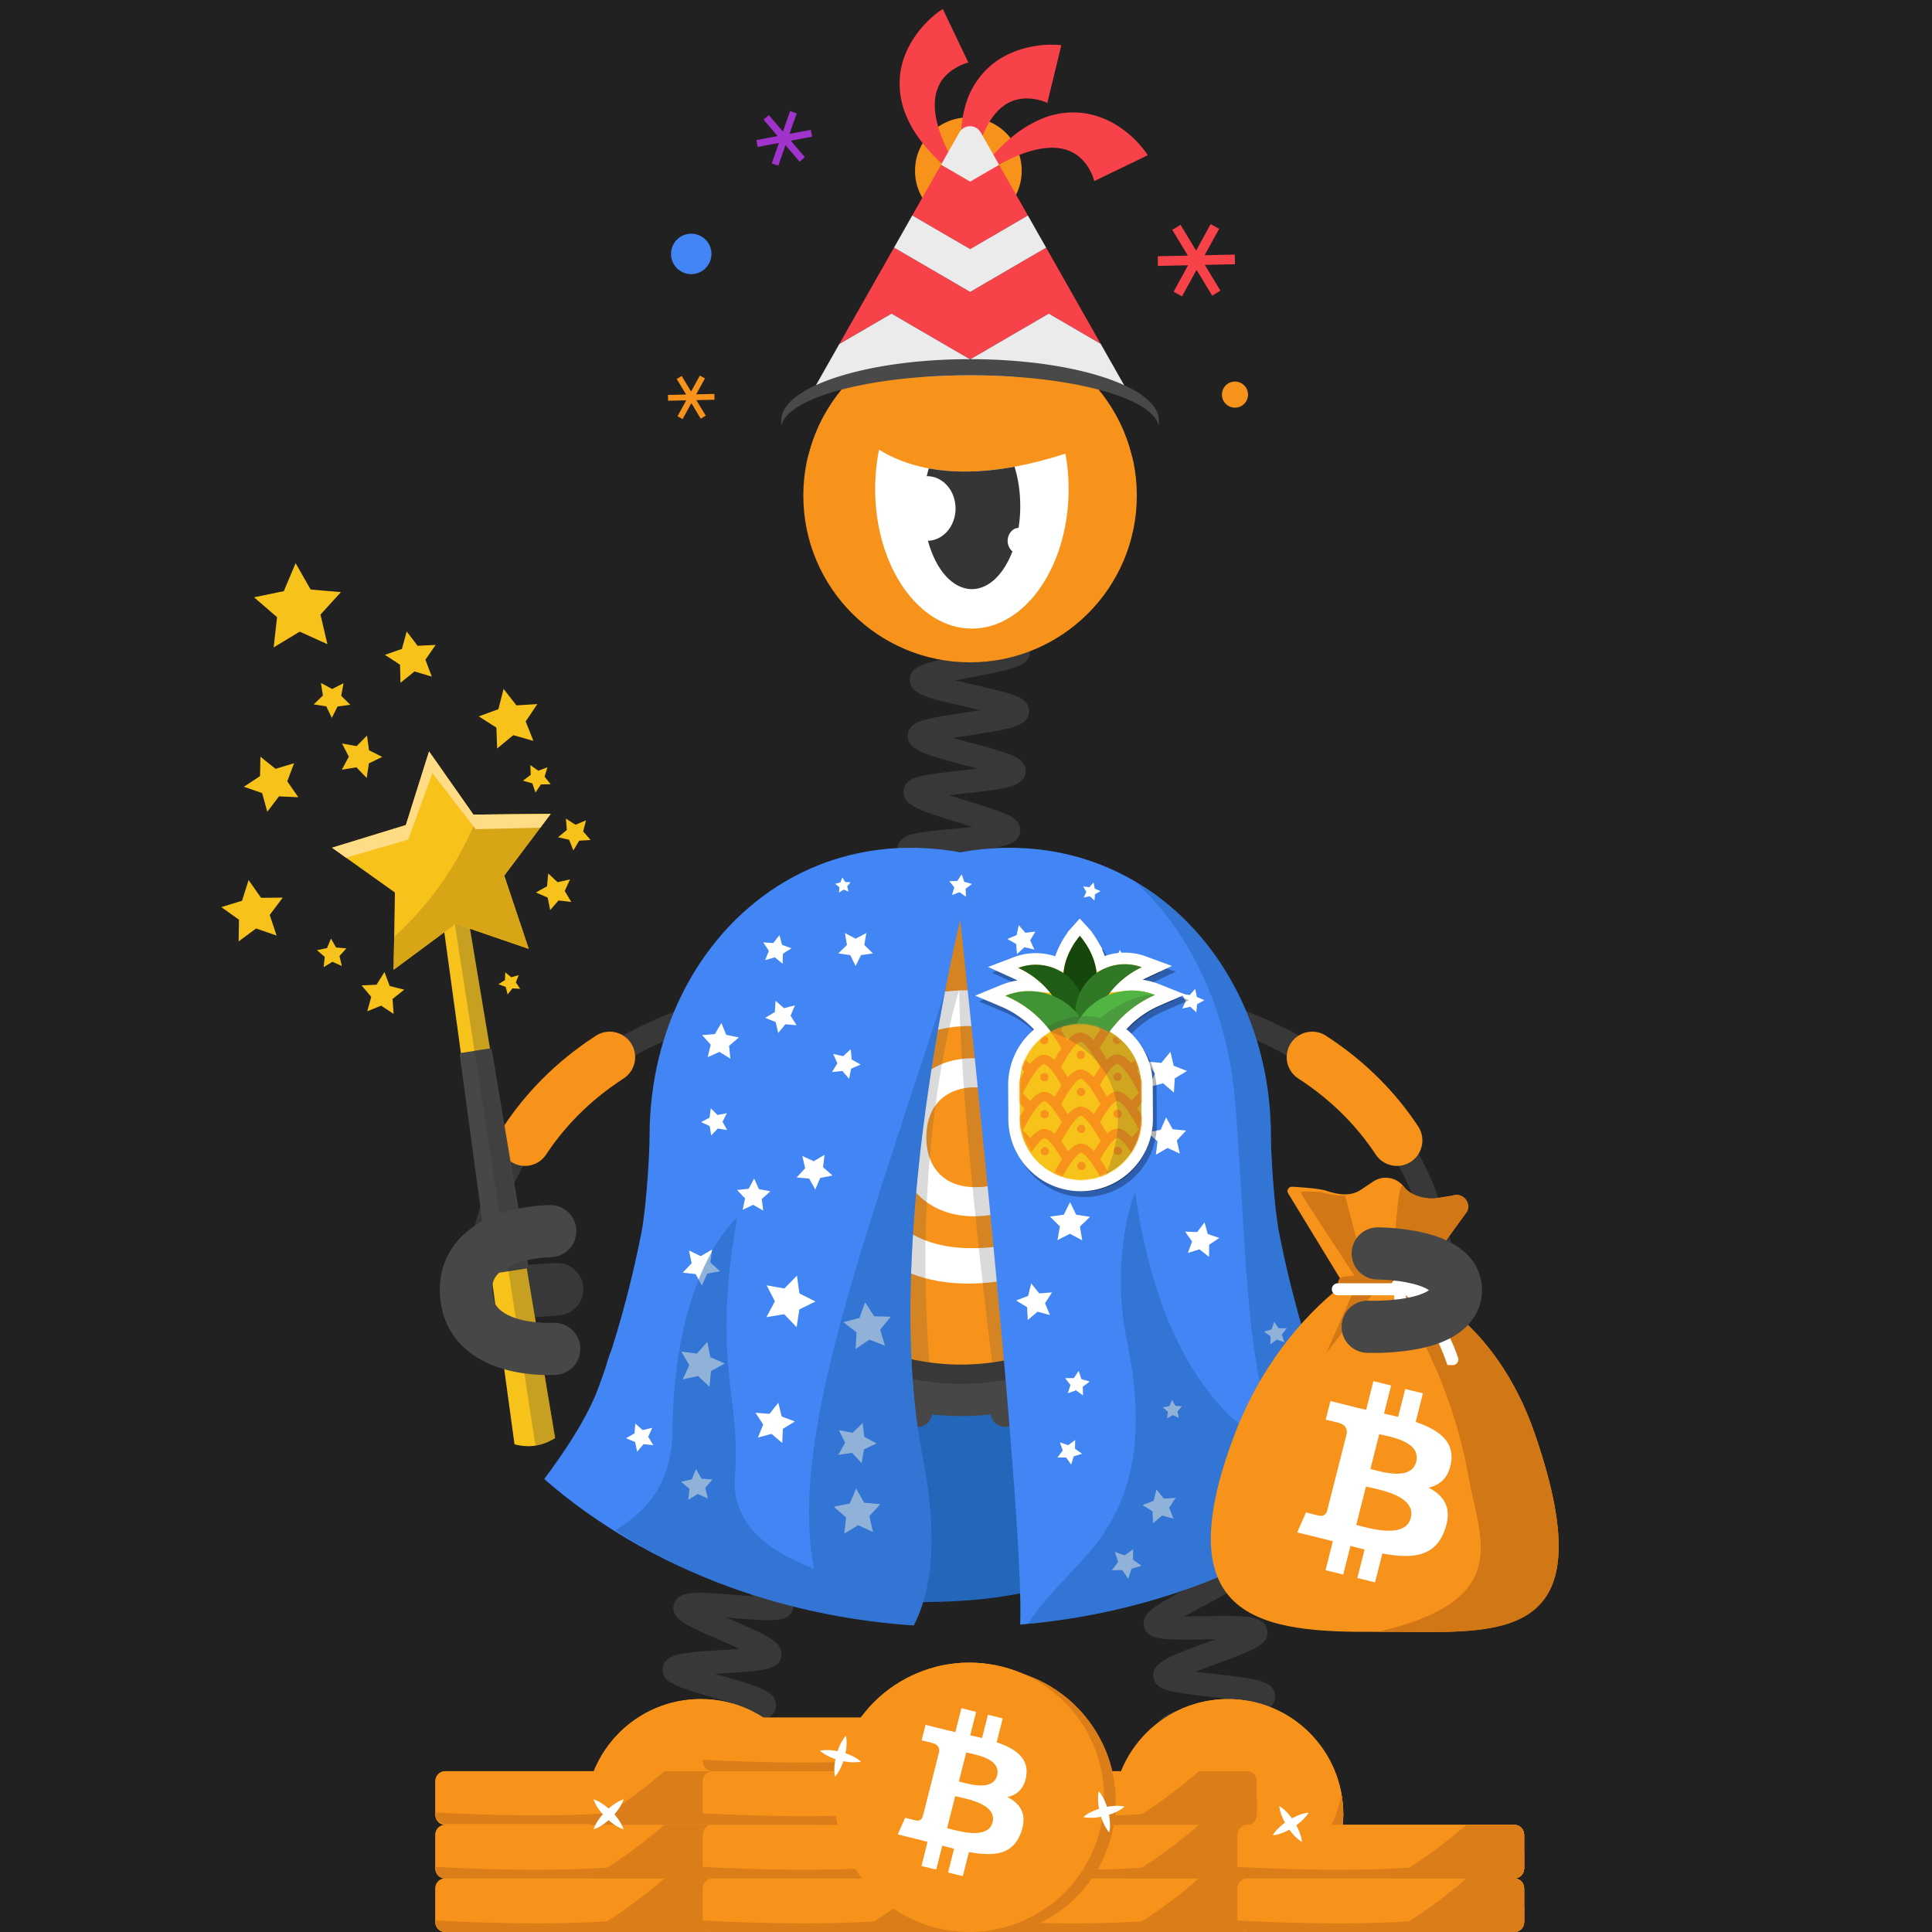 <svg width="1000" height="1000" fill="none" xmlns="http://www.w3.org/2000/svg"><path fill="#212121" d="M0 0h1000v1000H0z"/><path fill="#2267BA" d="M553.924 817.08c-30.69 12.51-71.131 13.98-115.891 10.57 0 0-73.26-116.99-73.26-234.91 0-82.17 54.72-151.15 120.75-151.15 1.44 0 2.891.04 4.321.11 63.93 2.92 112.62 70.67 112.62 151.05 0 8.76.409 17.43 1.119 25.99.51 6.24 1.18 12.42 1.95 18.54 13.8 108.81-51.609 179.8-51.609 179.8Z"/><path stroke="#383838" stroke-miterlimit="10" stroke-width="12.035" d="M748.004 686.94s18.499-157.93-183.301-174.45"/><path stroke="#F7931A" stroke-linecap="round" stroke-miterlimit="10" stroke-width="26.366" d="M723.042 590.29c-10.13-15.37-24.28-30.4-43.87-43.12"/><path fill="#383838" fill-rule="evenodd" d="M740.621 669.96c.62-7.45-4.94-14.11-12.36-14.8l-20.6-1.44c-7.45-.62-14.11 4.94-14.8 12.36-.63 7.45 4.94 14.11 12.36 14.8l20.6 1.44c7.51.65 14.18-4.91 14.8-12.36Z" clip-rule="evenodd"/><path stroke="#383838" stroke-miterlimit="10" stroke-width="12.035" d="M246.741 686.94s-18.499-157.93 183.301-174.45"/><path stroke="#F7931A" stroke-linecap="round" stroke-miterlimit="10" stroke-width="26.366" d="M271.703 590.29c10.13-15.37 24.28-30.4 43.87-43.12"/><path fill="#383838" fill-rule="evenodd" d="M254.125 669.96c-.62-7.45 4.941-14.11 12.361-14.8l20.599-1.44c7.45-.62 14.111 4.94 14.801 12.36.62 7.45-4.94 14.11-12.36 14.8l-20.6 1.44c-7.51.65-14.171-4.91-14.801-12.36Z" clip-rule="evenodd"/><path fill="#383838" d="M607.971 927.36c.42-.25 1.66-1.4 1.82-3.44l-12-.94c.58-7.43 9.509-8.77 31.079-11.99 1.83-.27 3.881-.58 5.981-.91-2.55-.58-5.08-1.12-7.3-1.6-20.31-4.39-28.72-6.21-28.82-13.38-.1-7.51 8.7-9.63 29.95-14.75 1.57-.38 3.31-.8 5.09-1.24-2.4-.29-4.75-.55-6.83-.79-6.4-.72-12.44-1.39-17.21-2.23-4.8-.84-12.051-2.12-12.741-8.16-.86-7.35 7.601-10.44 28.031-17.92 1.3-.48 2.73-1 4.2-1.54-2.04.02-4.031.05-5.811.08-20.83.34-29.449.48-31.229-6.45-1.82-7.17 6.1-11.38 25.22-21.55 1.25-.67 2.62-1.39 4.03-2.15-1.98.3-3.9.6-5.64.87-20.62 3.21-29.16 4.54-31.91-2.05-2.82-6.9 4.47-12.08 22.08-24.6 1.46-1.04 3.1-2.2 4.76-3.4-2.22.58-4.39 1.16-6.32 1.67-20.49 5.48-28.96 7.75-32.34 1.29-3.46-6.63 3.419-12.27 20.059-25.9 1.97-1.61 4.261-3.49 6.511-5.38-2.86.79-5.75 1.62-8.23 2.34-20.74 5.98-29.32 8.46-32.73 1.73-2.91-5.66 2.86-10.69 6.69-14.01 3.77-3.29 8.97-7.25 14-11.09 2.52-1.92 5.549-4.24 8.379-6.47-3.42.61-6.989 1.31-9.979 1.9-6.31 1.24-12.831 2.52-17.891 3.17-5.11.66-12.829 1.65-15.139-4.41-2.29-6 4.04-10.23 8.24-13.04 4.09-2.73 9.69-5.98 15.1-9.11 3.03-1.76 6.73-3.9 10.1-5.95-3.58.09-7.38.26-10.53.4-21.43.95-31.21 1.38-32.82-6.25-1.34-6.25 5.55-9.43 10.1-11.53 4.42-2.04 10.15-4.25 16.21-6.59 3.26-1.26 7.24-2.8 10.89-4.3-3.41-.42-7.02-.81-10.02-1.13-21.44-2.29-31.221-3.34-31.721-11.12-.42-7.45 8.04-9.44 28.46-14.25 7.98-1.88 20.051-4.72 22.411-6.38-.39.28-1.51 1.51-1.51 3.52h12.04c0 7.47-8.83 9.55-30.18 14.58-1.34.32-2.81.66-4.32 1.02 2.14.24 4.229.46 6.099.67 6.39.68 12.431 1.33 17.201 2.14 4.79.81 12.02 2.05 12.78 8.04.95 7.33-7.46 10.58-27.8 18.43-1.08.42-2.25.87-3.45 1.34 1.79-.07 3.52-.15 5.09-.22 20.82-.92 29.44-1.3 31.42 5.6 2.09 7.02-5.67 11.52-24.41 22.39-1.15.67-2.401 1.39-3.701 2.15 1.77-.34 3.49-.68 5.04-.98 20.68-4.06 29.241-5.74 32.271.81 3.04 6.76-4.011 12.15-21.061 25.15-1.67 1.27-3.559 2.72-5.469 4.2 2.41-.67 4.79-1.36 6.87-1.96 20.58-5.93 29.09-8.39 32.57-1.83 3.5 6.59-3.351 12.2-19.891 25.75-2.18 1.78-4.749 3.89-7.219 5.98 3.04-.77 6.13-1.6 8.77-2.3 6.2-1.66 12.6-3.37 17.6-4.37 5.03-1 12.63-2.52 15.37 3.3 2.77 5.71-3.15 10.52-7.07 13.71-3.84 3.12-9.13 6.88-14.25 10.52-2.68 1.91-5.93 4.22-8.93 6.44 3.4-.47 6.969-1.03 9.939-1.49 6.41-1 13.031-2.03 18.181-2.48 5.18-.46 13.01-1.15 15.06 5.07 2.02 6.05-4.45 10.03-8.73 12.67-4.18 2.58-9.89 5.61-15.4 8.55-3.03 1.61-6.71 3.57-10.08 5.45 3.48-.01 7.18-.06 10.25-.11 6.5-.11 13.23-.21 18.41.05 5.21.26 13.08.66 14.26 7.1 1.35 7.37-6.87 10.38-26.73 17.65-3.15 1.15-6.961 2.55-10.511 3.93 3.29.42 6.741.81 9.631 1.13 21.43 2.4 31.21 3.5 31.71 11.25.41 7.47-8.05 9.5-28.49 14.43-3.18.77-7.02 1.69-10.62 2.63 3.16.73 6.45 1.44 9.21 2.04 21.02 4.54 30.62 6.61 30.32 14.37-.21 7.39-8.861 8.68-29.761 11.8-8.06 1.17-20.219 2.99-22.689 4.43ZM505.14 627.51c-2.51-5.93 3.731-10.7 7.861-13.86 4.15-3.17 9.77-6.92 15.21-10.54 1.95-1.3 4.199-2.8 6.439-4.32-3.15.54-6.36 1.14-9.09 1.65-6.12 1.14-12.44 2.32-17.29 2.91-4.93.61-12.39 1.52-14.67-4.28-2.78-7.14 4.98-12.06 23.72-23.93 2.02-1.28 4.36-2.76 6.67-4.26-3.32.47-6.72.99-9.6 1.44-6.4.99-12.45 1.93-17.29 2.38-4.94.46-12.42 1.15-14.48-4.76-2.16-6.07 4.43-10.49 8.79-13.41 4.39-2.94 10.29-6.36 15.99-9.66 2.14-1.24 4.651-2.69 7.101-4.15-3.54.3-7.2.67-10.29.98-6.41.65-12.47 1.26-17.29 1.45-4.95.2-12.431.49-14.141-5.55-2.18-7.52 6.85-11.89 26.63-21.47 2.39-1.16 5.21-2.52 7.95-3.89-3.87-.08-7.989-.08-11.389-.09-6.43-.01-12.501-.01-17.291-.31-4.96-.31-12.44-.77-13.45-7.02-1.31-7.77 8.17-10.87 28.95-17.67 2.78-.91 6.11-2 9.27-3.09-3.74-.69-7.75-1.34-11.06-1.89-6.23-1.02-12.66-2.08-17.5-3.19-4.97-1.14-12.479-2.87-12.389-9.35 0-6.39 7.539-8.07 12.519-9.17 4.88-1.08 11.36-2.1 17.62-3.07 2.96-.46 6.48-1.01 9.85-1.59-2.98-.92-6.04-1.82-8.64-2.58-6.26-1.84-12.73-3.74-17.62-5.52-4.88-1.79-12.27-4.49-11.59-10.91.62-6.16 8-7.29 12.89-8.05 4.8-.74 10.88-1.29 17.32-1.88 2.61-.24 5.641-.52 8.651-.83-2.21-.69-4.391-1.36-6.311-1.95-21.34-6.55-30.18-9.26-29.5-16.85.62-6.13 7.87-7.38 12.67-8.22 4.72-.82 10.741-1.49 17.101-2.2 2.53-.28 5.449-.61 8.359-.96-2.11-.58-4.189-1.14-6.029-1.63-21.45-5.76-30.331-8.15-29.941-15.73.35-6.16 7.611-7.72 12.411-8.76 4.74-1.02 10.77-1.94 17.16-2.92 2.42-.37 5.199-.79 7.989-1.25-2.14-.5-4.249-.98-6.119-1.4-21.59-4.9-30.521-6.93-30.421-14.48.17-6.2 7.371-8.04 12.131-9.26 4.73-1.21 11.029-2.41 17.119-3.58 8.07-1.54 20.26-3.87 22.69-5.42-.44.28-1.69 1.56-1.69 3.71h12.04c0 7.65-9.009 9.37-30.779 13.53-2.4.46-5.181.99-7.941 1.55 3.28.79 6.661 1.56 9.521 2.21 6.31 1.43 12.269 2.79 16.929 4.15 4.74 1.39 11.91 3.48 11.73 9.68-.3 7.71-9.4 9.1-31.38 12.46-2.4.37-5.189.79-7.949 1.24 3.31.94 6.74 1.86 9.63 2.64 6.23 1.67 12.109 3.25 16.689 4.79 4.67 1.57 11.74 3.94 11.29 10.14-.5 6.5-8.33 7.9-13.5 8.82-5.23.94-12.029 1.7-18.609 2.43-2.27.25-4.88.54-7.5.86 3.24 1.05 6.59 2.08 9.43 2.95 6.13 1.88 11.92 3.66 16.41 5.34 4.59 1.72 11.519 4.32 10.889 10.45-.79 7.62-9.95 8.45-32.08 10.48-1.91.17-4.06.37-6.26.59 2.63.8 5.26 1.57 7.55 2.24 5.97 1.75 12.131 3.56 16.741 5.23 4.64 1.68 11.639 4.21 11.209 10.32-.49 7.34-9.33 8.72-30.69 12.06-1.02.16-2.12.33-3.25.51 1.08.18 2.11.35 3.09.51 21.31 3.5 30.131 4.94 30.711 12.21.5 7.04-7.021 9.5-27.131 16.08-1.44.47-3.019.99-4.649 1.53h2.719c22.22.03 31.41.04 33.14 7.32 1.65 6.89-5.46 10.33-24.46 19.53-2.04.99-4.349 2.11-6.689 3.26 1.77-.17 3.49-.34 5.04-.5 22.11-2.23 31.259-3.16 33.589 4.04 1.93 5.78-4.25 9.88-8.33 12.58-4.02 2.66-9.27 5.71-14.84 8.93-2.12 1.23-4.55 2.64-6.98 4.07 2.14-.32 4.231-.64 6.091-.93 21.91-3.39 30.97-4.8 33.63 2.29 2.18 5.75-3.861 10.12-7.851 13.01-3.94 2.85-9.099 6.12-14.569 9.58-2.15 1.36-4.631 2.93-7.091 4.53 2.35-.42 4.66-.85 6.69-1.23 21.68-4.04 30.65-5.71 33.5 1.29 2.35 5.74-3.609 10.27-7.559 13.26-3.89 2.96-9.241 6.52-14.421 9.96-6.82 4.54-17.13 11.41-18.77 13.77.3-.43.951-2.1.121-4.08l-11.081 4.7ZM352.929 930.65c.54-.39 1.609-1.85 1.469-3.86l-12.009.81c-.43-6.35 6.8-8.76 11.59-10.36 4.74-1.58 11-3.22 17.04-4.81 2.33-.61 5.06-1.33 7.74-2.06-3.18-.65-6.47-1.27-9.25-1.79-19.96-3.76-28.22-5.31-28.22-12.6 0-7.67 9.359-9.3 29.859-12.89 2.46-.43 5.34-.94 8.17-1.46-3.21-.99-6.56-1.96-9.38-2.77-19.56-5.67-27.659-8.01-26.919-15.31.83-7.66 10.299-8.24 31.049-9.51 2.65-.16 5.781-.35 8.821-.58-3.21-1.46-6.611-2.94-9.451-4.17-5.73-2.49-11.14-4.84-15.32-6.97-4.09-2.09-10.929-5.59-9.369-11.74 1.84-7.47 11.32-6.71 32.09-5.04 2.69.22 5.88.47 8.97.68-2.97-1.93-6.14-3.91-8.77-5.55-5.09-3.17-10.351-6.45-14.181-9.2-3.75-2.68-10.029-7.18-7.549-13.04 2.86-7.05 12.089-4.96 32.309-.37 2.47.56 5.381 1.22 8.231 1.83-2.47-2.05-5.04-4.12-7.22-5.87-4.71-3.8-9.59-7.72-13.11-10.95-3.63-3.33-9.111-8.35-6.071-13.89 3.58-6.45 11.79-3.89 31.62 2.28 2 .62 4.27 1.33 6.58 2.03-1.81-1.55-3.62-3.06-5.2-4.39-15.89-13.35-22.469-18.88-19.029-25.35 3.33-6.35 11.52-4.17 31.33 1.08 1.26.33 2.62.7 4.04 1.07-1.01-.69-1.981-1.36-2.881-1.98-17.21-11.81-24.329-16.69-21.779-23.47 2.43-6.59 10.68-5.59 30.62-3.17 1.08.13 2.23.27 3.42.41-.62-.29-1.221-.58-1.801-.85-18.51-8.73-26.96-12.71-25.5-19.89 1.42-6.88 9.691-7.22 29.681-8.03 1.34-.05 2.8-.11 4.3-.18-.89-.27-1.751-.53-2.571-.77-20.26-6.08-28.649-8.59-28.259-15.92.41-7.08 8.59-8.51 28.37-11.97 7.69-1.35 19.309-3.38 21.679-4.82-.58.35-1.769 1.74-1.769 3.78h12.04c0 7.67-9.36 9.3-29.87 12.89-2.54.45-5.55.97-8.47 1.52 3.32 1.06 6.819 2.11 9.739 2.98 5.96 1.79 11.601 3.48 15.981 5.1 4.3 1.59 11.49 4.25 10.66 10.53-.92 7.63-10.451 8.02-31.351 8.87-2.74.11-5.99.25-9.12.42 3.24 1.6 6.711 3.24 9.591 4.6 5.4 2.55 10.99 5.18 15.1 7.45 4.02 2.22 10.739 5.93 9.009 12.02-2.18 7.46-11.619 6.31-32.309 3.8-2.68-.33-5.861-.71-8.941-1.04 2.83 2.01 5.851 4.08 8.361 5.81 4.97 3.41 10.119 6.94 13.859 9.88 3.86 3.03 9.701 7.61 7.091 13.35-2.74 5.84-10.151 4.38-15.061 3.41-4.81-.95-10.979-2.58-16.939-4.17-2.39-.63-5.19-1.38-7.96-2.08a617.4 617.4 0 0 0 6.489 5.5c4.67 3.92 9.5 7.98 13 11.33 3.56 3.41 8.951 8.56 5.901 14.05-3.57 6.42-11.78 3.87-31.6-2.31-1.69-.53-3.571-1.11-5.511-1.7 1.47 1.2 2.91 2.36 4.2 3.4 16.26 13.09 22.98 18.51 19.8 25.08-3.14 6.39-11.309 4.54-31.019.08-1.27-.29-2.66-.6-4.09-.92l2.529 1.58c17.82 11.12 25.2 15.72 22.96 22.64-2.24 6.71-10.509 6.05-30.479 4.44-1.25-.1-2.61-.21-4.01-.32.82.36 1.62.7 2.37 1.03 19.39 8.42 27.41 11.9 26.14 19.13-1.23 6.94-9.521 7.45-29.571 8.67-1.48.09-3.099.19-4.779.3 1.14.33 2.24.65 3.26.95 20.3 5.88 28.709 8.31 28.319 15.68-.41 7.08-8.6 8.51-28.38 11.97-1.75.31-3.709.65-5.719 1.01 1.48.28 2.92.55 4.23.8 20.82 3.92 29.44 5.54 29.73 12.93.31 7.13-7.8 9.26-27.39 14.39-7.54 1.96-18.92 4.94-21.16 6.56Z"/><path fill="#474747" d="M497.426 732.95c79.56 0 144.05-64.49 144.05-144.05 0-79.56-64.49-144.05-144.05-144.05-79.56 0-144.051 64.49-144.051 144.05 0 79.55 64.491 144.05 144.051 144.05Z"/><path fill="#383838" d="M497.422 716.28c70.36 0 127.39-57.03 127.39-127.39 0-70.35-57.03-127.39-127.39-127.39-70.35 0-127.391 57.03-127.391 127.39s57.031 127.39 127.391 127.39Z"/><path stroke="#474747" stroke-dasharray="45.27 45.27" stroke-linecap="round" stroke-miterlimit="10" stroke-width="14.819" d="M599.282 690.74c56.25-56.26 56.25-147.46 0-203.72-56.25-56.25-147.46-56.25-203.72 0-56.25 56.26-56.25 147.46 0 203.72 56.25 56.25 147.46 56.25 203.72 0Z"/><path fill="#F7931A" d="M497.374 706.31c64.87 0 117.46-52.59 117.46-117.46 0-64.87-52.59-117.46-117.46-117.46-64.87 0-117.46 52.59-117.46 117.46 0 64.87 52.59 117.46 117.46 117.46Z"/><path fill="#fff" fill-rule="evenodd" d="M541.49 636c1.16-.54 2.721-.82 4.761-.82s3.81.82 5.3 2.45c1.5 1.63 2.25 3.47 2.25 5.58 0 3.81-1.56 6.46-4.63 8.03-6.6 3.67-13.741 6.73-21.221 9.32-7.55 2.52-16.599 3.81-27.069 3.81-10.47 0-20.271-1.7-29.311-5.17-9.05-3.47-16.87-8.5-23.46-15.1-14.08-13.81-21.149-32.37-21.149-55.64 0-23.26 7.069-41.76 21.149-55.63 13.67-13.54 31.291-20.27 52.851-20.27 10.41 0 19.38 1.29 26.93 3.81 7.55 2.52 13.329 4.9 17.339 7.07 4.01 2.18 6.461 3.95 7.281 5.31.82 1.36 1.29 3.06 1.29 5.1 0 2.04-.75 3.88-2.25 5.51s-3.26 2.45-5.3 2.45-3.601-.27-4.761-.82c-5.64-2.99-11.43-5.37-17.34-7.21-5.92-1.84-13.259-2.72-22.099-2.72s-16.8 1.5-23.87 4.42c-7.14 2.99-13.06 7.07-17.89 12.24-9.45 10.27-14.15 23.87-14.15 40.81s4.69 30.54 14.15 40.81c10.27 11.15 24.49 16.73 42.51 16.73 8.3 0 15.439-.88 21.359-2.72 5.97-1.98 11.75-4.36 17.33-7.35Z" clip-rule="evenodd"/><path fill="#fff" fill-rule="evenodd" stroke="#fff" stroke-width="5.873" d="M524.143 612.459c.54-.27 1.359-.41 2.379-.41s1.901.41 2.651 1.22a4.02 4.02 0 0 1 1.09 2.79c0 1.9-.751 3.27-2.311 4.01a61.899 61.899 0 0 1-10.609 4.63c-3.74 1.22-8.301 1.9-13.531 1.9-5.239 0-10.13-.89-14.62-2.59-4.49-1.7-8.429-4.22-11.769-7.55-7.07-6.94-10.54-16.19-10.54-27.82 0-11.63 3.54-20.88 10.54-27.82 6.87-6.73 15.64-10.13 26.46-10.13 5.24 0 9.73.61 13.47 1.91 3.74 1.29 6.669 2.45 8.639 3.54 2.04 1.09 3.2 1.97 3.67 2.65.41.68.61 1.5.61 2.52s-.339 1.9-1.089 2.72c-.75.82-1.631 1.22-2.651 1.22-1.02 0-1.84-.14-2.38-.41-2.79-1.5-5.709-2.65-8.639-3.6-2.92-.95-6.671-1.36-11.021-1.36-4.35 0-8.37.75-11.97 2.24-3.54 1.5-6.53 3.54-8.91 6.12-4.69 5.17-7.069 11.97-7.069 20.4 0 8.43 2.379 15.23 7.069 20.4 5.17 5.58 12.24 8.36 21.22 8.36 4.15 0 7.691-.47 10.681-1.36 2.92-.92 5.85-2.15 8.63-3.58Z" clip-rule="evenodd"/><path fill="#474747" d="M552.697 692.48a116.594 116.594 0 0 1-39.12 12.72c-5.33-42.76-16.419-137.81-17.099-192.72 0 0-24.601 73.97-15.411 192.7-7.02-.97-13.839-2.56-20.399-4.72l-8.23-19.17 1.33-116.6s19.79-71.69 25.24-91.87c5.46-20.18 24.009-5.95 28.569-5.51 1.2.12 2.89 2.12 4.75 5.02 5.21 8.14 11.66 23.34 11.66 23.34s36.151 44.72 37.061 46.84c.67 1.56-5.161 98.12-8.351 149.97Z" opacity=".2"/><path fill="#4285F4" d="M711.268 767.38c-46.38 39.66-109.01 66.43-179.13 73.12-1.36.13-2.73.25-4.1.37 2.14-50.9-23.85-297.69-29.83-353.49-.07-.69-.14-1.35-.21-1.98-.64-5.97-1-9.26-1-9.26 0 .01-.001.02-.011.03-.01.07-.02.14-.049.24-.411 1.65-2.6 10.85-5.56 25.35-.46 2.22-.93 4.57-1.41 7.03-.28 1.43-.571 2.91-.861 4.42-1.8 9.3-3.74 20.05-5.669 31.85 0 .02-.01.04-.01.06-5.53 33.9-10.9 76.53-12.01 119.03l-.03.86c-.75 30.92.76 61.75 6.11 89.07 4.54 23.13 5.32 40.96 4.09 54.81v.01c-.24 2.71-.551 5.27-.931 7.69-1.26 8-3.21 14.44-5.38 19.66-.76 1.83-1.55 3.51-2.339 5.06-41.601-2.8-80.761-12.65-115.701-28.11-14.92-6.59-29.069-14.2-42.309-22.73-1.79-1.14-3.57-2.31-5.33-3.5-9.86-6.64-19.181-13.79-27.91-21.42 9.93-13.43 19.84-27.78 26.75-43.92 1.639-4.24 3.19-8.5 4.66-12.74.2-.66.409-1.31.599-1.97.84-2.97 1.86-5.96 3.04-8.97 7.37-23.18 12.291-44.88 15.241-59.88 2.5-12.65 4.23-40.27 4.23-50.13 0-56.48 27.229-106.5 70.319-131.76 6.69-3.91 13.761-7.24 21.181-9.89 20.74-7.44 44.15-9.66 69.29-5.16 32.3-5.78 61.74-.47 86.35 12.74 1.58.85 3.139 1.73 4.679 2.65 6.86 4.07 13.311 8.76 19.311 14.01.43.38.86.75 1.29 1.14 30.65 27.52 49.16 69.7 49.16 116.27 0 9.86 1.74 37.48 4.23 50.13 2.95 15 7.87 36.7 15.25 59.88 1.17 3.01 2.19 6 3.04 8.97.18.66.399 1.31.599 1.97 1.47 4.24 3.02 8.5 4.66 12.74.95 2.22 1.961 4.41 3.021 6.56.24.65.489 1.29.739 1.94 5.81 13.47 13.671 25.72 21.941 37.25Z"/><path fill="#fff" d="m412.337 530.67-5.82-.5-3.71 4.51-1.321-5.69-5.439-2.14 5.01-3.01.349-5.84 4.41 3.83 5.661-1.46-2.281 5.38 3.141 4.92ZM442.868 500l-2.769-5.62-6.201-.9 4.491-4.37-1.061-6.17 5.54 2.91 5.551-2.91-1.061 6.17 4.481 4.37-6.2.9-2.771 5.62Zm92.509-8.53-5.101-1.19-3.87 3.53-.449-5.21-4.551-2.59 4.821-2.04 1.06-5.13 3.43 3.96 5.2-.59-2.7 4.49 2.16 4.77Zm40.102 15.5.661-5.49-4.14-3.66 5.43-1.06 2.189-5.08 2.7 4.83 5.5.53-3.759 4.05 1.2 5.4-5.021-2.33-4.76 2.81ZM560.9 534.68l-5.25.3-2.729 4.49-1.91-4.9-5.12-1.21 4.07-3.33-.431-5.24 4.42 2.85 4.861-2.04-1.34 5.09 3.429 3.99Zm33.953 27.89 2.87-6.82-3.981-6.24 7.37.63 4.7-5.72 1.68 7.21 6.901 2.71-6.34 3.82-.441 7.39-5.599-4.84-7.16 1.86Zm17.09-40.56 1.8-3.86-2.149-3.67 4.229.52 2.83-3.18.811 4.18 3.899 1.71-3.729 2.06-.42 4.24-3.11-2.91-4.161.91Zm-51.042-57.42 1.37-2.96-1.669-2.81 3.24.39 2.16-2.45.64 3.2 2.99 1.29-2.851 1.6-.3 3.25-2.4-2.22-3.18.71Zm-60.903-.45-3.391-2.35-3.849 1.46 1.189-3.95-2.58-3.21 4.12-.09 2.261-3.45 1.359 3.89 3.97 1.09-3.279 2.49.2 4.12Zm-60.77-2.63-2.611-1.06-2.349 1.56.2-2.81-2.21-1.75 2.729-.69.991-2.63 1.49 2.38 2.809.13-1.799 2.15.75 2.72Zm-43.181 35.44 1.91-4.85-2.91-4.32 5.2.32 3.21-4.1 1.31 5.04 4.889 1.79-4.399 2.8-.181 5.2-4.019-3.31-5.01 1.43Zm-29.731 50.22 1.54-6.459-4.45-4.94 6.631-.531 3.319-5.76 2.55 6.14 6.511 1.38-5.061 4.331.701 6.609-5.67-3.47-6.071 2.7Zm10.023 37.73-4.851-.76-3.37 3.57-.779-4.84-4.441-2.11 4.371-2.24.629-4.87 3.481 3.46 4.83-.9-2.221 4.38 2.351 4.31Zm54.333-29.99 2.75-4.57-2.21-4.86 5.199 1.2 3.941-3.61.46 5.32 4.65 2.63-4.91 2.09-1.071 5.23-3.5-4.03-5.309.6Zm-18.328 54.54 4.389-4.78-1.45-6.32 5.91 2.69 5.571-3.33-.75 6.45 4.889 4.27-6.359 1.28-2.551 5.97-3.18-5.65-6.469-.58Zm-17.296 17.159-5.21-3-5.441 2.591 1.25-5.89-4.139-4.37 5.979-.63 2.87-5.29 2.46 5.49 5.92 1.099-4.469 4.031.78 5.969Zm-41.681 32.131 4.641-4.89-1.401-6.6 6.09 2.91 5.851-3.37-.88 6.69 5.01 4.52-6.64 1.22-2.75 6.17-3.221-5.93-6.7-.72Zm58.977 28.2-6.45-6.7-9.191 1.51 4.38-8.21-4.279-8.26 9.17 1.63 6.53-6.63 1.29 9.22 8.319 4.17-8.37 4.07-1.399 9.2Zm-58.977 27.02 3.431-7.36-4.11-6.99 8.049.99 5.38-6.07 1.551 7.96 7.43 3.24-7.09 3.94-.79 8.07-5.93-5.53-7.921 1.75Zm-15.195 34.08-5.07-.54-3.31 3.87-1.061-4.98-4.7-1.96 4.41-2.54.411-5.08 3.78 3.41 4.96-1.18-2.08 4.65 2.66 4.35Zm54.12-3.95 2.75-6.75-4.011-6.08 7.271.52 4.55-5.69 1.75 7.08 6.809 2.57-6.189 3.84-.33 7.28-5.571-4.7-7.029 1.93Zm41.606 8.96 3.531-6.32-3.22-6.49 7.1 1.4 5.179-5.06.87 7.18 6.411 3.36-6.571 3.05-1.21 7.13-4.929-5.3-7.161 1.05Zm8.97-54.82.481-8.6-6.81-5.27 8.329-2.2 2.91-8.11 4.66 7.24 8.611.26-5.441 6.68 2.411 8.27-8.031-3.12-7.12 4.85Zm-86.58 78.06.569-5.68-4.349-3.69 5.58-1.21 2.16-5.29 2.88 4.93 5.689.43-3.799 4.26 1.349 5.55-5.22-2.3-4.859 3Zm95.556 16.65-7.651-3.489-7.21 4.32.951-8.351-6.34-5.529 8.239-1.671 3.301-7.74 4.139 7.32 8.38.75-5.689 6.19 1.88 8.2Zm94.049-210.32-6.371-1.92-5.19 4.16-.14-6.65-5.559-3.65 6.279-2.19 1.761-6.42 4.019 5.3 6.64-.31-3.789 5.46 2.35 6.22Zm52.378 15.09.86-6.95-5.24-4.65 6.88-1.33 2.799-6.42 3.391 6.13 6.97.68-4.781 5.12 1.51 6.84-6.349-2.96-6.04 3.54Zm-50.938 44.21 1.271-7.13-5.151-5.089 7.17-1 3.25-6.471 3.16 6.51 7.16 1.091-5.219 5.019 1.179 7.15-6.389-3.409-6.431 3.329Zm-3.88 38.74-6.43-1.72-5.059 4.31-.341-6.64-5.67-3.48 6.21-2.38 1.561-6.47 4.179 5.18 6.63-.52-3.62 5.58 2.54 6.14Zm71.379-32.15 2.181-5.9-3.63-5.14 6.29.25 3.769-5.04 1.701 6.06 5.96 2.03-5.231 3.49-.09 6.29-4.939-3.9-6.011 1.86Zm49.966 46.21-3.92-1.35-3.33 2.46.08-4.14-3.37-2.41 3.96-1.21 1.25-3.94 2.37 3.39 4.14-.03-2.491 3.3 1.311 3.93Zm-60.737 39.45.419-3.44-2.589-2.29 3.4-.66 1.38-3.18 1.68 3.03 3.45.33-2.361 2.54.75 3.38-3.139-1.46-2.99 1.75Zm-51.359-13.02 1.36-4.28-2.75-3.54 4.491-.03 2.519-3.71 1.41 4.26 4.311 1.25-3.61 2.66.139 4.49-3.649-2.62-4.221 1.52Zm-5.374 33.27 2.721-3.6-1.431-4.27 4.261 1.47 3.63-2.67-.09 4.5 3.67 2.62-4.311 1.31-1.359 4.3-2.58-3.69-4.511.03Zm60.113 31.67-5.92-1.64-4.7 3.94-.269-6.13-5.2-3.25 5.75-2.15 1.479-5.95 3.82 4.8 6.12-.43-3.379 5.12 2.299 5.69Zm-31.964 26.66 3.27-4.32-1.7-5.14 5.12 1.78 4.359-3.2-.109 5.41 4.39 3.16-5.18 1.57-1.641 5.15-3.099-4.44-5.41.03Zm92.964-26.66-6.839-1.39-5.031 4.86-.8-6.95-6.169-3.27 6.36-2.91 1.21-6.88 4.72 5.15 6.92-.98-3.43 6.09 3.059 6.28Zm14.13-49.28-5.979-2.55-5.49 3.49.58-6.48-5.01-4.14 6.33-1.45 2.39-6.05 3.339 5.58 6.491.4-4.271 4.9 1.62 6.3Z"/><path fill="#2366B5" d="M711.271 767.38c-46.38 39.66-109.01 66.43-179.13 73.12 7.27-11.95 19.789-23.41 31.439-36.78 25.16-28.91 28.93-64.93 19.78-109.4-9.14-44.48 4.17-77.56 4.17-77.56 16.38 117.8 75.721 133.33 75.721 133.33-18.96-40.92-17.35-93.83-23.75-177.77-5.24-68.67-39.481-104.9-51.761-115.8 6.95 4.08 13.501 8.78 19.601 14.01.43.38.86.75 1.29 1.14 30.65 27.52 49.16 69.7 49.16 116.27 0 9.86 1.74 37.48 4.23 50.13 2.95 15 7.87 36.7 15.25 59.88 1.17 3.01 2.19 6 3.04 8.97.18.66.399 1.31.599 1.97 1.47 4.24 3.02 8.5 4.66 12.74.95 2.22 1.961 4.41 3.021 6.56.24.65.489 1.29.739 1.94 5.81 13.47 13.671 25.72 21.941 37.25Z" opacity=".5"/><path fill="#F7931A" d="M713.117 844.63c60.25-.43 120.12 10.26 81.33-102.42-21.09-61.25-63.509-76.06-63.509-76.06l28.429-39.08c2.21-4.78-2.319-9.9-7.329-8.29 0 0-6.12 1.01-8.8 1.46-5.31.88-12.78-1.27-16.18-5.45l-.71-.88c-3.8-4.68-10.54-5.7-15.56-2.36l-6.45 4.3c-5.38 3.58-11.771 2.54-17.891.47-4.17-1.41-17.479-2.06-17.479-2.06-1.89-.22-3.2 1.83-2.21 3.45l28.79 47.18s-36.54 24.87-56.44 77.32c-36.91 97.24 14.769 102.84 74.009 102.42Z"/><path fill="#D17715" d="M713.117 844.63c60.25-.25 120.12 10.26 81.33-102.42-21.09-61.25-63.509-76.06-63.509-76.06l28.429-39.08c2.21-4.78-2.319-9.9-7.329-8.29 0 0-16.501 5.28-24.971-3.99l-.71-.88c-3.8-4.68-5.54 52.99-5.54 52.99s29.49 41.41 39.13 96.68c5.65 32.45 24.46 64.65-46.83 81.05Zm-5.191-181.07-11.741-44.93s-.31.59-4.49 0c-4.18-.59-4.179-.59-7.949-1.55-.76-.19-10.1-.67-10.54 0-.34.51 30.71 47.49 30.71 47.49l4.01-1.01Zm-7.496 5.07-13.821 31.46 24.771-31.46h-10.95Z"/><path fill="#D17715" d="m737.059 662.29-41.13 4.69c-1.63.19-3.1-.98-3.28-2.61l-.019-.21c-.19-1.63.979-3.1 2.609-3.28l41.13-4.69c1.63-.19 3.1.98 3.28 2.61l.021.21c.19 1.63-.981 3.1-2.611 3.28Z"/><path fill="#fff" d="M737.51 670.42h-45.05a3.104 3.104 0 0 1-3.101-3.1c0-1.71 1.391-3.1 3.101-3.1h45.05c1.71 0 3.099 1.39 3.099 3.1 0 1.71-1.389 3.1-3.099 3.1Z"/><path fill="#fff" d="M749.175 706.5c-5.6-16.51-14.641-31.57-28.691-42.61 2.01-1 5.021-4.02 6.021-3.01 12.77 10.8 22.77 25.88 28.24 42.02.53 1.88-.921 3.74-2.881 3.68l-2.689-.08Z"/><path fill="#fff" d="M717.549 689.63c4.01-7.56 5.509-15.66 2.979-24.08-.49-1.64.83-3.26 2.53-3.07 1.45.16 2.67.37 2.77.82 3.64 9.8 2.51 20.23-2.84 29.2-.71 1-2.979 1.16-4.489.32a2.377 2.377 0 0 1-.95-3.19Zm15.471 66.971c-2.58 10.19-18.531 5.01-23.701 3.74l4.561-18.01c5.17 1.27 21.83 3.64 19.14 14.27Zm-2.831 29.07c-2.83 11.2-21.99 5.15-28.2 3.63l5.031-19.86c6.21 1.52 26.119 4.54 23.169 16.23Zm20.93-28.91c1.66-10.94-6.799-16.82-18.369-20.75l3.75-14.82-9.16-2.25-3.651 14.43a376.45 376.45 0 0 0-7.339-1.7l3.679-14.53-9.16-2.25-3.76 14.82c-1.99-.45-3.949-.89-5.849-1.35l.01-.05-12.64-3.11-2.441 9.64s6.801 1.53 6.661 1.63c3.71.91 4.379 3.33 4.269 5.25l-4.269 16.89c.26.06.59.16.95.3-.3-.07-.631-.16-.971-.24l-5.989 23.65c-.45 1.11-1.61 2.78-4.2 2.14.09.13-6.661-1.64-6.661-1.64l-4.549 10.33 11.92 2.93c2.22.55 4.39 1.12 6.53 1.66l-3.79 14.99 9.149 2.25 3.761-14.83c2.5.67 4.93 1.28 7.3 1.87l-3.74 14.76 9.16 2.25 3.79-14.96c15.63 2.91 27.379 1.74 32.319-12.18 3.99-11.2-.2-17.67-8.42-21.88 6-1.36 10.51-5.24 11.71-13.25Z"/><path fill="#2366B5" d="M421.397 812.42c-1.48-2.59-43.91-12.54-41-48.56 3.25-40.41-12.169-58.5 1.201-133.71 0 0-32.49 26.96-33.55 110.35-.36 26.75-12.481 41.26-29.681 51.51 12.22 7.87 25.21 14.96 38.87 21.19 34.94 15.46 74.101 25.31 115.701 28.11a71.978 71.978 0 0 0 2.339-5.06c2.17-5.22 4.12-11.66 5.38-19.66.38-2.42.691-4.98.931-7.69v-.01c1.23-13.85.45-31.68-4.09-54.81-5.35-27.32-6.86-58.15-6.11-89.07l.03-.86c1.11-42.5 6.48-85.13 12.01-119.03 0-.02.01-.04.01-.06a1117.74 1117.74 0 0 1 5.669-31.85c-43.53 134.76-80.74 232.85-67.71 299.21Z" opacity=".5"/><path fill="#F7C21A" d="M287.325 744.33c-6.53 4.15-13.53 5.23-21.01 3.25l-11.609-84.72-15.69-114.36-11.071-80.78 12.801-1.98 13.44 80.42L273.226 660l14.099 84.33Z"/><path fill="#474747" d="M273.379 655.44c.08.52-.34 1.02-.95 1.12l-17.96 2.78c-.61.09-1.17-.26-1.25-.79l-15.25-112.5c-.07-.52.35-1 .95-1.09l14.359-2.22c.59-.09 1.15.24 1.24.75l18.861 111.95Z"/><path fill="#383838" d="m233.664 466.83 43.51 281.43c4.34-.88 7.719-2.19 10.149-3.92l-46.579-278.6-7.08 1.09Z" opacity=".25"/><path fill="#383838" d="M273.376 655.44c.08.52-.34 1.02-.95 1.12l-9.21 1.42-17.63-114.05 7.71-1.19c.59-.09 1.15.24 1.24.75l18.84 111.95Z" opacity=".25"/><path fill="#F7C21A" d="m260.979 453.23 12.691 37.89-37.801-12.97-32.13 23.79.29-17.07.38-22.9-32.55-23.19 38.21-11.73 12.01-38.13 22.961 32.72 2.51-.02 37.46-.33-24.031 31.94Zm-121.382 20.35 3.57 10.66-10.62-3.65-9.03 6.68.08-4.79.099-6.44-9.149-6.51 10.74-3.3 3.38-10.72 6.449 9.2.71-.01 10.521-.09-6.75 8.97Z"/><path fill="#D8A516" d="m260.975 453.23 12.69 37.9-37.801-12.98-32.13 23.79.29-17.06c22.38-20.27 35.661-43.24 43.521-63.25l37.46-.34-24.03 31.94Z"/><path fill="#FFDC85" d="m211.239 434.6 12.58-34.42 22.391 29.01 2.5-.06 30.949-.73 5.351-7.11-37.46.33-2.51.02-22.961-32.72-12.01 38.13-38.21 11.73 7.241 5.16 32.139-9.34Z"/><path stroke="#474747" stroke-linecap="round" stroke-linejoin="round" stroke-miterlimit="10" stroke-width="27" d="M286.849 698.15s-44.041 3.13-45.651-28.89c-1.61-32.02 43.63-32.02 43.63-32.02m423.07 49.48s44.041 1.95 45.651-18.04c1.61-19.99-40.431-19.9-40.431-19.9"/><path fill="#F7C21A" d="m154.417 412.65-10.011-.46-6.059 7.99-2.66-9.67-9.46-3.29 8.37-5.51.2-10.02 7.83 6.25 9.59-2.9-3.53 9.38 5.73 8.23Zm35.541-31.9 1.05 7.58 6.84 3.44-6.89 3.34-1.16 7.57-5.311-5.52-7.549 1.24 3.61-6.75-3.51-6.81 7.539 1.35 5.381-5.44Zm17.324-27.34-.22-9.34-7.82-5.12 8.811-3.09 2.45-9.02 5.659 7.43 9.33-.47-5.3 7.69 3.321 8.73-8.951-2.67-7.28 5.86Zm-37.822-19.99-14.341-6.47-13.46 8.13 1.731-15.63-11.89-10.29 15.399-3.18 6.111-14.49 7.78 13.66 15.67 1.33-10.58 11.63 3.58 15.31Zm106.629 50.06-10.41-2.96-8.351 6.9-.399-10.82-9.14-5.8 10.17-3.72 2.689-10.49 6.68 8.52 10.811-.68-6.04 8.99 3.99 10.06Zm-94.787-18.68-6.561.87-3 5.9-2.859-5.96-6.53-1.03 4.79-4.57-1.04-6.53 5.82 3.14 5.89-3.01-1.191 6.51 4.681 4.68ZM176.937 500l-4.871-2.18-4.549 2.77.57-5.3-4.04-3.48 5.22-1.09 2.059-4.91 2.651 4.62 5.31.44-3.58 3.94 1.23 5.19Zm92.31 11.82-4.011-.26-2.489 3.17-1-3.9-3.77-1.39 3.389-2.15.151-4.02 3.099 2.56 3.87-1.1-1.479 3.74 2.24 3.35Zm-65.511 12.97-6.469-4.26-7.17 2.91 2.049-7.47-4.99-5.92 7.74-.36 4.101-6.57 2.72 7.25 7.519 1.86-6.049 4.84.549 7.72Zm81.276-118.86-5.05.09-2.79 4.2-1.641-4.77-4.859-1.36 4.029-3.03-.21-5.05 4.13 2.9 4.731-1.76-1.481 4.83 3.141 3.95Zm10.671 60.92-6.571-.77-4.349 4.97-1.3-6.49-6.08-2.6 5.769-3.24.601-6.59 4.859 4.49 6.45-1.46-2.759 6 3.38 5.69Zm10.031-32.06-5.901.35-3.059 5.06-2.16-5.51-5.75-1.34 4.559-3.75-.49-5.89 4.981 3.18 5.439-2.29-1.489 5.72 3.87 4.47Z"/><g clip-path="url(#a)"><path fill="#F7931A" d="M362.681 998.74c32.94 0 59.65-26.71 59.65-59.65s-26.71-59.65-59.65-59.65-59.65 26.71-59.65 59.65 26.71 59.65 59.65 59.65Z"/><path fill="#DB7E19" fill-rule="evenodd" d="M362.681 977.93c-29.38 0-53.73-21.29-58.7-49.24-.61 3.4-.95 6.87-.95 10.41 0 32.92 26.73 59.65 59.65 59.65s59.65-26.73 59.65-59.65c0-3.54-.34-7.01-.95-10.41-4.9 27.95-29.32 49.24-58.7 49.24Z" clip-rule="evenodd"/><path fill="#F7931A" d="M635.619 998.74c32.94 0 59.65-26.71 59.65-59.65s-26.71-59.65-59.65-59.65-59.65 26.71-59.65 59.65 26.71 59.65 59.65 59.65Z"/><path fill="#DB7E19" fill-rule="evenodd" d="M635.625 977.93c-29.38 0-53.73-21.29-58.69-49.24-.61 3.4-.951 6.87-.951 10.41 0 32.92 26.73 59.65 59.65 59.65s59.651-26.73 59.651-59.65c0-3.54-.341-7.01-.951-10.41-4.98 27.95-29.329 49.24-58.709 49.24Z" clip-rule="evenodd"/><path fill="#F7931A" d="M373.734 977.38v17.51c0 2.82-2.29 5.11-5.11 5.11h-138.16c-2.83 0-5.12-2.29-5.12-5.11v-17.51c0-2.83 2.29-5.12 5.12-5.12h138.16c2.82 0 5.11 2.29 5.11 5.12Z"/><path fill="#DB7E19" d="M373.736 977.38v17.51c0 2.82-2.29 5.11-5.11 5.11h-63.649c15.85-9 28.949-19.07 38.849-27.74h24.8c2.82 0 5.11 2.29 5.11 5.12Z"/><path fill="#DB7E19" d="M373.734 986.75v8.14c0 2.82-2.29 5.11-5.11 5.11h-138.16c-2.83 0-5.12-2.29-5.12-5.11v-.85c14.77.82 89.66 4.48 119.68-4.02 11.24-3.18 20.9-3.9 28.71-3.27Z"/><path fill="#F7931A" d="M373.734 949.64v17.51c0 2.82-2.29 5.11-5.11 5.11h-138.16c-2.83 0-5.12-2.29-5.12-5.11v-17.51c0-2.83 2.29-5.12 5.12-5.12h138.16c2.82 0 5.11 2.29 5.11 5.12Z"/><path fill="#DB7E19" d="M373.736 949.64v17.51c0 2.82-2.29 5.11-5.11 5.11h-63.649c15.85-9 28.949-19.07 38.849-27.74h24.8c2.82 0 5.11 2.29 5.11 5.12Z"/><path fill="#F7931A" d="M373.734 921.9v17.51c0 2.82-2.29 5.11-5.11 5.11h-138.16c-2.83 0-5.12-2.29-5.12-5.11V921.9c0-2.83 2.29-5.12 5.12-5.12h138.16c2.82 0 5.11 2.29 5.11 5.12Z"/><path fill="#DB7E19" d="M373.736 921.9v17.51c0 2.82-2.29 5.11-5.11 5.11h-63.649c15.85-9 28.949-19.07 38.849-27.74h24.8c2.82 0 5.11 2.29 5.11 5.12Zm-.002 37.11v8.14c0 2.82-2.29 5.11-5.11 5.11h-138.16c-2.83 0-5.12-2.29-5.12-5.11v-.85c14.77.82 89.66 4.48 119.68-4.02 11.24-3.18 20.9-3.9 28.71-3.27Z"/><path fill="#DB7E19" d="M373.734 930.85v8.14c0 2.82-2.29 5.11-5.11 5.11h-138.16c-2.83 0-5.12-2.29-5.12-5.11v-.85c14.77.82 89.66 4.48 119.68-4.02 11.24-3.18 20.9-3.9 28.71-3.27Z"/><path fill="#F7931A" d="M512.125 977.38v17.51c0 2.82-2.29 5.11-5.11 5.11H368.854c-2.83 0-5.12-2.29-5.12-5.11v-17.51c0-2.83 2.29-5.12 5.12-5.12h138.161c2.82 0 5.11 2.29 5.11 5.12Z"/><path fill="#DB7E19" d="M512.127 977.38v17.51c0 2.82-2.289 5.11-5.109 5.11h-63.651c15.85-9 28.95-19.07 38.85-27.74h24.801c2.82 0 5.109 2.29 5.109 5.12Z"/><path fill="#DB7E19" d="M512.125 986.75v8.14c0 2.82-2.29 5.11-5.11 5.11H368.854c-2.83 0-5.12-2.29-5.12-5.11v-.85c14.77.82 89.661 4.48 119.681-4.02 11.24-3.18 20.9-3.9 28.71-3.27Z"/><path fill="#F7931A" d="M512.125 949.64v17.51c0 2.82-2.29 5.11-5.11 5.11H368.854c-2.83 0-5.12-2.29-5.12-5.11v-17.51c0-2.83 2.29-5.12 5.12-5.12h138.161c2.82 0 5.11 2.29 5.11 5.12Z"/><path fill="#DB7E19" d="M512.127 949.64v17.51c0 2.82-2.289 5.11-5.109 5.11h-63.651c15.85-9 28.95-19.07 38.85-27.74h24.801c2.82 0 5.109 2.29 5.109 5.12Z"/><path fill="#F7931A" d="M512.125 921.9v17.51c0 2.82-2.29 5.11-5.11 5.11H368.854c-2.83 0-5.12-2.29-5.12-5.11V921.9c0-2.83 2.29-5.12 5.12-5.12h138.161c2.82 0 5.11 2.29 5.11 5.12Z"/><path fill="#DB7E19" d="M512.127 921.9v17.51c0 2.82-2.289 5.11-5.109 5.11h-63.651c15.85-9 28.95-19.07 38.85-27.74h24.801c2.82 0 5.109 2.29 5.109 5.12Z"/><path fill="#F7931A" d="M512.125 894.16v17.51c0 2.82-2.29 5.11-5.11 5.11H368.854c-2.83 0-5.12-2.29-5.12-5.11v-17.51c0-2.83 2.29-5.12 5.12-5.12h138.161c2.82 0 5.11 2.29 5.11 5.12Z"/><path fill="#DB7E19" d="M512.127 894.16v17.51c0 2.82-2.289 5.11-5.109 5.11h-63.651c15.85-9 28.95-19.07 38.85-27.74h24.801c2.82 0 5.109 2.29 5.109 5.12Zm-.002 64.85v8.14c0 2.82-2.29 5.11-5.11 5.11H368.854c-2.83 0-5.12-2.29-5.12-5.11v-.85c14.77.82 89.661 4.48 119.681-4.02 11.24-3.18 20.9-3.9 28.71-3.27Zm0-27.74v8.14c0 2.82-2.29 5.11-5.11 5.11H368.854c-2.83 0-5.12-2.29-5.12-5.11v-.85c14.77.82 89.661 4.48 119.681-4.02 11.24-3.18 20.9-3.9 28.71-3.27Z"/><path fill="#DB7E19" d="M512.125 903.53v8.14c0 2.82-2.29 5.11-5.11 5.11H368.854c-2.83 0-5.12-2.29-5.12-5.11v-.85c14.77.82 89.661 4.48 119.681-4.02 11.24-3.18 20.9-3.9 28.71-3.27Z"/><path fill="#F7931A" d="M650.515 977.38v17.51c0 2.82-2.29 5.11-5.11 5.11h-138.16c-2.83 0-5.12-2.29-5.12-5.11v-17.51c0-2.83 2.29-5.12 5.12-5.12h138.16c2.82 0 5.11 2.29 5.11 5.12Z"/><path fill="#DB7E19" d="M650.502 977.38v17.51c0 2.82-2.29 5.11-5.11 5.11h-63.65c15.85-9 28.95-19.07 38.85-27.74h24.8c2.83 0 5.11 2.29 5.11 5.12Z"/><path fill="#DB7E19" d="M650.515 986.75v8.14c0 2.82-2.29 5.11-5.11 5.11h-138.16c-2.83 0-5.12-2.29-5.12-5.11v-.85c14.77.82 89.66 4.48 119.68-4.02 11.24-3.18 20.9-3.9 28.71-3.27Z"/><path fill="#F7931A" d="M650.515 949.64v17.51c0 2.82-2.29 5.11-5.11 5.11h-138.16c-2.83 0-5.12-2.29-5.12-5.11v-17.51c0-2.83 2.29-5.12 5.12-5.12h138.16c2.82 0 5.11 2.29 5.11 5.12Z"/><path fill="#DB7E19" d="M650.502 949.64v17.51c0 2.82-2.29 5.11-5.11 5.11h-63.65c15.85-9 28.95-19.07 38.85-27.74h24.8c2.83 0 5.11 2.29 5.11 5.12Z"/><path fill="#F7931A" d="M650.515 921.9v17.51c0 2.82-2.29 5.11-5.11 5.11h-138.16c-2.83 0-5.12-2.29-5.12-5.11V921.9c0-2.83 2.29-5.12 5.12-5.12h138.16c2.82 0 5.11 2.29 5.11 5.12Z"/><path fill="#DB7E19" d="M650.502 921.9v17.51c0 2.82-2.29 5.11-5.11 5.11h-63.65c15.85-9 28.95-19.07 38.85-27.74h24.8c2.83 0 5.11 2.29 5.11 5.12Zm.013 37.11v8.14c0 2.82-2.29 5.11-5.11 5.11h-138.16c-2.83 0-5.12-2.29-5.12-5.11v-.85c14.77.82 89.66 4.48 119.68-4.02 11.24-3.18 20.9-3.9 28.71-3.27Z"/><path fill="#DB7E19" d="M650.515 931.27v8.14c0 2.82-2.29 5.11-5.11 5.11h-138.16c-2.83 0-5.12-2.29-5.12-5.11v-.85c14.77.82 89.66 4.48 119.68-4.02 11.24-3.18 20.9-3.9 28.71-3.27Z"/><path fill="#F7931A" d="M788.89 977.38v17.51c0 2.82-2.29 5.11-5.11 5.11H645.62c-2.83 0-5.12-2.29-5.12-5.11v-17.51c0-2.83 2.29-5.12 5.12-5.12h138.16c2.82 0 5.11 2.29 5.11 5.12Z"/><path fill="#DB7E19" d="M788.893 977.38v17.51c0 2.82-2.29 5.11-5.11 5.11h-63.65c15.85-9 28.95-19.07 38.85-27.74h24.8c2.82 0 5.11 2.29 5.11 5.12Z"/><path fill="#DB7E19" d="M788.89 986.75v8.14c0 2.82-2.29 5.11-5.11 5.11H645.62c-2.83 0-5.12-2.29-5.12-5.11v-.85c14.77.82 89.66 4.48 119.68-4.02 11.24-3.18 20.9-3.9 28.71-3.27Z"/><path fill="#F7931A" d="M788.89 949.64v17.51c0 2.82-2.29 5.11-5.11 5.11H645.62c-2.83 0-5.12-2.29-5.12-5.11v-17.51c0-2.83 2.29-5.12 5.12-5.12h138.16c2.82 0 5.11 2.29 5.11 5.12Z"/><path fill="#DB7E19" d="M788.893 949.64v17.51c0 2.82-2.29 5.11-5.11 5.11h-63.65c15.85-9 28.95-19.07 38.85-27.74h24.8c2.82 0 5.11 2.29 5.11 5.12Z"/><path fill="#DB7E19" d="M788.89 959.01v8.14c0 2.82-2.29 5.11-5.11 5.11H645.62c-2.83 0-5.12-2.29-5.12-5.11v-.85c14.77.82 89.66 4.48 119.68-4.02 11.24-3.18 20.9-3.9 28.71-3.27Zm-264.189-93.99c-37.34-9.31-75.17 13.42-84.48 50.77-9.19 36.82 12.8 74.09 49.21 84.05h36.87c23.46-6.47 42.85-25.04 49.16-50.33 9.32-37.35-13.41-75.18-50.76-84.49Z"/><path fill="#F7931A" d="M569.353 947.15c-9.31 37.34-47.14 60.07-84.49 50.76-37.34-9.31-60.07-47.14-50.75-84.48 9.31-37.35 47.13-60.08 84.48-50.77 37.35 9.31 60.07 47.15 50.76 84.49Z"/><path fill="#fff" fill-rule="evenodd" d="M531.213 919.12c1.39-9.13-5.67-14.04-15.33-17.32l3.13-12.37-7.65-1.88-3.05 12.05c-2.01-.49-4.08-.96-6.13-1.42l3.07-12.13-7.64-1.88-3.13 12.37c-1.66-.37-3.3-.74-4.88-1.13l.01-.04-10.55-2.59-2.04 8.04s5.68 1.28 5.56 1.36c3.1.76 3.66 2.78 3.56 4.38l-3.57 14.09c.21.05.49.13.8.25l-.26-.06c-.18-.04-.36-.09-.55-.13l-5 19.74c-.38.93-1.34 2.32-3.5 1.79.08.11-5.56-1.37-5.56-1.37l-3.8 8.62 9.95 2.44c1.11.27 2.21.56 3.3.84.72.19 1.44.37 2.16.55l-3.17 12.51 7.64 1.88 3.14-12.38c2.09.56 4.11 1.07 6.1 1.56l-3.12 12.32 7.65 1.88 3.17-12.49c13.04 2.43 22.85 1.45 26.98-10.16 3.33-9.35-.17-14.75-7.03-18.26 4.97-1.14 8.74-4.38 9.74-11.06Zm-17.47 24.12c-2.17 8.58-15.81 5.03-22.05 3.41-.56-.15-1.06-.28-1.49-.38l4.2-16.58c.52.13 1.16.27 1.88.43 6.45 1.43 19.68 4.35 17.46 13.12Zm-16.17-20.81c5.2 1.37 16.55 4.35 18.53-3.45 2.02-7.98-9.01-10.38-14.4-11.56-.61-.13-1.14-.25-1.58-.36l-3.81 15.04c.37.09.79.2 1.26.33Z" clip-rule="evenodd"/><path fill="#fff" d="M317.997 939.09c.75-.85 1.459-1.73 2.119-2.66 1.06-1.54 2.021-3.17 2.671-5.11-1.94.65-3.571 1.61-5.111 2.67-.94.66-1.82 1.38-2.67 2.12-.85-.75-1.73-1.46-2.67-2.12-1.54-1.06-3.169-2.02-5.109-2.67.65 1.94 1.609 3.57 2.669 5.11.66.94 1.371 1.81 2.121 2.66-.75.85-1.471 1.73-2.121 2.67-1.06 1.54-2.02 3.17-2.66 5.11 1.95-.65 3.58-1.61 5.11-2.66.94-.66 1.81-1.37 2.66-2.12.85.75 1.731 1.46 2.661 2.12 1.54 1.06 3.169 2.02 5.109 2.66-.65-1.95-1.61-3.58-2.66-5.11-.65-.94-1.369-1.82-2.119-2.67Zm119.619-31.59c.22-1.11.4-2.23.5-3.37.14-1.86.15-3.75-.26-5.76-1.35 1.54-2.28 3.19-3.08 4.87-.48 1.04-.879 2.1-1.239 3.17-1.11-.22-2.23-.4-3.37-.5-1.86-.14-3.751-.15-5.761.26 1.54 1.35 3.19 2.28 4.87 3.08 1.04.48 2.1.88 3.17 1.24-.22 1.11-.4 2.23-.5 3.37-.14 1.86-.149 3.75.261 5.76 1.36-1.54 2.289-3.19 3.089-4.87.48-1.04.881-2.1 1.241-3.17 1.11.22 2.229.4 3.369.5 1.86.14 3.751.15 5.761-.26-1.54-1.36-3.191-2.29-4.871-3.09-1.05-.48-2.11-.88-3.18-1.23Zm136.398 31.82c1.07-.35 2.139-.73 3.179-1.2 1.69-.78 3.351-1.69 4.911-3.03-2-.44-3.891-.44-5.761-.32-1.14.08-2.26.25-3.38.46a31.61 31.61 0 0 0-1.21-3.19c-.78-1.69-1.689-3.35-3.029-4.91-.44 2-.441 3.89-.321 5.76.08 1.14.25 2.26.46 3.37-1.08.35-2.14.73-3.19 1.2-1.69.78-3.35 1.69-4.9 3.03 2 .44 3.901.45 5.761.33 1.14-.08 2.259-.25 3.369-.46.35 1.07.731 2.14 1.201 3.18.78 1.69 1.689 3.35 3.029 4.91.44-2 .45-3.9.33-5.76-.07-1.14-.239-2.26-.449-3.37Zm96.941 5.44c.91-.66 1.809-1.36 2.649-2.13 1.37-1.27 2.66-2.65 3.73-4.4-2.04.21-3.839.79-5.569 1.48-1.06.44-2.071.94-3.071 1.48-.67-.91-1.359-1.81-2.139-2.66-1.27-1.37-2.651-2.66-4.401-3.72.21 2.04.79 3.84 1.48 5.57.43 1.06.94 2.07 1.48 3.06-.92.66-1.809 1.36-2.659 2.13-1.37 1.27-2.661 2.65-3.721 4.4 2.04-.2 3.84-.78 5.58-1.47 1.06-.43 2.071-.94 3.061-1.48.66.91 1.359 1.81 2.129 2.65 1.27 1.37 2.65 2.66 4.4 3.72-.2-2.04-.779-3.84-1.469-5.58-.43-1.04-.94-2.06-1.48-3.05Z"/><path fill="#F7931A" d="M362.681 998.74c32.94 0 59.65-26.71 59.65-59.65s-26.71-59.65-59.65-59.65-59.65 26.71-59.65 59.65 26.71 59.65 59.65 59.65Z"/><path fill="#DB7E19" fill-rule="evenodd" d="M362.681 977.93c-29.38 0-53.73-21.29-58.7-49.24-.61 3.4-.95 6.87-.95 10.41 0 32.92 26.73 59.65 59.65 59.65s59.65-26.73 59.65-59.65c0-3.54-.34-7.01-.95-10.41-4.9 27.95-29.32 49.24-58.7 49.24Z" clip-rule="evenodd"/><path fill="#F7931A" d="M635.619 998.74c32.94 0 59.65-26.71 59.65-59.65s-26.71-59.65-59.65-59.65-59.65 26.71-59.65 59.65 26.71 59.65 59.65 59.65Z"/><path fill="#DB7E19" fill-rule="evenodd" d="M635.625 977.93c-29.38 0-53.73-21.29-58.69-49.24-.61 3.4-.951 6.87-.951 10.41 0 32.92 26.73 59.65 59.65 59.65s59.651-26.73 59.651-59.65c0-3.54-.341-7.01-.951-10.41-4.98 27.95-29.329 49.24-58.709 49.24Z" clip-rule="evenodd"/><path fill="#F7931A" d="M373.734 977.38v17.51c0 2.82-2.29 5.11-5.11 5.11h-138.16c-2.83 0-5.12-2.29-5.12-5.11v-17.51c0-2.83 2.29-5.12 5.12-5.12h138.16c2.82 0 5.11 2.29 5.11 5.12Z"/><path fill="#DB7E19" d="M373.736 977.38v17.51c0 2.82-2.29 5.11-5.11 5.11h-63.649c15.85-9 28.949-19.07 38.849-27.74h24.8c2.82 0 5.11 2.29 5.11 5.12Z"/><path fill="#DB7E19" d="M373.734 986.75v8.14c0 2.82-2.29 5.11-5.11 5.11h-138.16c-2.83 0-5.12-2.29-5.12-5.11v-.85c14.77.82 89.66 4.48 119.68-4.02 11.24-3.18 20.9-3.9 28.71-3.27Z"/><path fill="#F7931A" d="M373.734 949.64v17.51c0 2.82-2.29 5.11-5.11 5.11h-138.16c-2.83 0-5.12-2.29-5.12-5.11v-17.51c0-2.83 2.29-5.12 5.12-5.12h138.16c2.82 0 5.11 2.29 5.11 5.12Z"/><path fill="#DB7E19" d="M373.736 949.64v17.51c0 2.82-2.29 5.11-5.11 5.11h-63.649c15.85-9 28.949-19.07 38.849-27.74h24.8c2.82 0 5.11 2.29 5.11 5.12Z"/><path fill="#F7931A" d="M373.734 921.9v17.51c0 2.82-2.29 5.11-5.11 5.11h-138.16c-2.83 0-5.12-2.29-5.12-5.11V921.9c0-2.83 2.29-5.12 5.12-5.12h138.16c2.82 0 5.11 2.29 5.11 5.12Z"/><path fill="#DB7E19" d="M373.736 921.9v17.51c0 2.82-2.29 5.11-5.11 5.11h-63.649c15.85-9 28.949-19.07 38.849-27.74h24.8c2.82 0 5.11 2.29 5.11 5.12Zm-.002 37.11v8.14c0 2.82-2.29 5.11-5.11 5.11h-138.16c-2.83 0-5.12-2.29-5.12-5.11v-.85c14.77.82 89.66 4.48 119.68-4.02 11.24-3.18 20.9-3.9 28.71-3.27Z"/><path fill="#DB7E19" d="M373.734 930.85v8.14c0 2.82-2.29 5.11-5.11 5.11h-138.16c-2.83 0-5.12-2.29-5.12-5.11v-.85c14.77.82 89.66 4.48 119.68-4.02 11.24-3.18 20.9-3.9 28.71-3.27Z"/><path fill="#F7931A" d="M512.125 977.38v17.51c0 2.82-2.29 5.11-5.11 5.11H368.854c-2.83 0-5.12-2.29-5.12-5.11v-17.51c0-2.83 2.29-5.12 5.12-5.12h138.161c2.82 0 5.11 2.29 5.11 5.12Z"/><path fill="#DB7E19" d="M512.127 977.38v17.51c0 2.82-2.289 5.11-5.109 5.11h-63.651c15.85-9 28.95-19.07 38.85-27.74h24.801c2.82 0 5.109 2.29 5.109 5.12Z"/><path fill="#DB7E19" d="M512.125 986.75v8.14c0 2.82-2.29 5.11-5.11 5.11H368.854c-2.83 0-5.12-2.29-5.12-5.11v-.85c14.77.82 89.661 4.48 119.681-4.02 11.24-3.18 20.9-3.9 28.71-3.27Z"/><path fill="#F7931A" d="M512.125 949.64v17.51c0 2.82-2.29 5.11-5.11 5.11H368.854c-2.83 0-5.12-2.29-5.12-5.11v-17.51c0-2.83 2.29-5.12 5.12-5.12h138.161c2.82 0 5.11 2.29 5.11 5.12Z"/><path fill="#DB7E19" d="M512.127 949.64v17.51c0 2.82-2.289 5.11-5.109 5.11h-63.651c15.85-9 28.95-19.07 38.85-27.74h24.801c2.82 0 5.109 2.29 5.109 5.12Z"/><path fill="#F7931A" d="M512.125 921.9v17.51c0 2.82-2.29 5.11-5.11 5.11H368.854c-2.83 0-5.12-2.29-5.12-5.11V921.9c0-2.83 2.29-5.12 5.12-5.12h138.161c2.82 0 5.11 2.29 5.11 5.12Z"/><path fill="#DB7E19" d="M512.127 921.9v17.51c0 2.82-2.289 5.11-5.109 5.11h-63.651c15.85-9 28.95-19.07 38.85-27.74h24.801c2.82 0 5.109 2.29 5.109 5.12Z"/><path fill="#F7931A" d="M512.125 894.16v17.51c0 2.82-2.29 5.11-5.11 5.11H368.854c-2.83 0-5.12-2.29-5.12-5.11v-17.51c0-2.83 2.29-5.12 5.12-5.12h138.161c2.82 0 5.11 2.29 5.11 5.12Z"/><path fill="#DB7E19" d="M512.127 894.16v17.51c0 2.82-2.289 5.11-5.109 5.11h-63.651c15.85-9 28.95-19.07 38.85-27.74h24.801c2.82 0 5.109 2.29 5.109 5.12Zm-.002 64.85v8.14c0 2.82-2.29 5.11-5.11 5.11H368.854c-2.83 0-5.12-2.29-5.12-5.11v-.85c14.77.82 89.661 4.48 119.681-4.02 11.24-3.18 20.9-3.9 28.71-3.27Zm0-27.74v8.14c0 2.82-2.29 5.11-5.11 5.11H368.854c-2.83 0-5.12-2.29-5.12-5.11v-.85c14.77.82 89.661 4.48 119.681-4.02 11.24-3.18 20.9-3.9 28.71-3.27Z"/><path fill="#DB7E19" d="M512.125 903.53v8.14c0 2.82-2.29 5.11-5.11 5.11H368.854c-2.83 0-5.12-2.29-5.12-5.11v-.85c14.77.82 89.661 4.48 119.681-4.02 11.24-3.18 20.9-3.9 28.71-3.27Z"/><path fill="#F7931A" d="M650.515 977.38v17.51c0 2.82-2.29 5.11-5.11 5.11h-138.16c-2.83 0-5.12-2.29-5.12-5.11v-17.51c0-2.83 2.29-5.12 5.12-5.12h138.16c2.82 0 5.11 2.29 5.11 5.12Z"/><path fill="#DB7E19" d="M650.502 977.38v17.51c0 2.82-2.29 5.11-5.11 5.11h-63.65c15.85-9 28.95-19.07 38.85-27.74h24.8c2.83 0 5.11 2.29 5.11 5.12Z"/><path fill="#DB7E19" d="M650.515 986.75v8.14c0 2.82-2.29 5.11-5.11 5.11h-138.16c-2.83 0-5.12-2.29-5.12-5.11v-.85c14.77.82 89.66 4.48 119.68-4.02 11.24-3.18 20.9-3.9 28.71-3.27Z"/><path fill="#F7931A" d="M650.515 949.64v17.51c0 2.82-2.29 5.11-5.11 5.11h-138.16c-2.83 0-5.12-2.29-5.12-5.11v-17.51c0-2.83 2.29-5.12 5.12-5.12h138.16c2.82 0 5.11 2.29 5.11 5.12Z"/><path fill="#DB7E19" d="M650.502 949.64v17.51c0 2.82-2.29 5.11-5.11 5.11h-63.65c15.85-9 28.95-19.07 38.85-27.74h24.8c2.83 0 5.11 2.29 5.11 5.12Z"/><path fill="#F7931A" d="M650.515 921.9v17.51c0 2.82-2.29 5.11-5.11 5.11h-138.16c-2.83 0-5.12-2.29-5.12-5.11V921.9c0-2.83 2.29-5.12 5.12-5.12h138.16c2.82 0 5.11 2.29 5.11 5.12Z"/><path fill="#DB7E19" d="M650.502 921.9v17.51c0 2.82-2.29 5.11-5.11 5.11h-63.65c15.85-9 28.95-19.07 38.85-27.74h24.8c2.83 0 5.11 2.29 5.11 5.12Zm.013 37.11v8.14c0 2.82-2.29 5.11-5.11 5.11h-138.16c-2.83 0-5.12-2.29-5.12-5.11v-.85c14.77.82 89.66 4.48 119.68-4.02 11.24-3.18 20.9-3.9 28.71-3.27Z"/><path fill="#DB7E19" d="M650.515 931.27v8.14c0 2.82-2.29 5.11-5.11 5.11h-138.16c-2.83 0-5.12-2.29-5.12-5.11v-.85c14.77.82 89.66 4.48 119.68-4.02 11.24-3.18 20.9-3.9 28.71-3.27Z"/><path fill="#F7931A" d="M788.89 977.38v17.51c0 2.82-2.29 5.11-5.11 5.11H645.62c-2.83 0-5.12-2.29-5.12-5.11v-17.51c0-2.83 2.29-5.12 5.12-5.12h138.16c2.82 0 5.11 2.29 5.11 5.12Z"/><path fill="#DB7E19" d="M788.893 977.38v17.51c0 2.82-2.29 5.11-5.11 5.11h-63.65c15.85-9 28.95-19.07 38.85-27.74h24.8c2.82 0 5.11 2.29 5.11 5.12Z"/><path fill="#DB7E19" d="M788.89 986.75v8.14c0 2.82-2.29 5.11-5.11 5.11H645.62c-2.83 0-5.12-2.29-5.12-5.11v-.85c14.77.82 89.66 4.48 119.68-4.02 11.24-3.18 20.9-3.9 28.71-3.27Z"/><path fill="#F7931A" d="M788.89 949.64v17.51c0 2.82-2.29 5.11-5.11 5.11H645.62c-2.83 0-5.12-2.29-5.12-5.11v-17.51c0-2.83 2.29-5.12 5.12-5.12h138.16c2.82 0 5.11 2.29 5.11 5.12Z"/><path fill="#DB7E19" d="M788.893 949.64v17.51c0 2.82-2.29 5.11-5.11 5.11h-63.65c15.85-9 28.95-19.07 38.85-27.74h24.8c2.82 0 5.11 2.29 5.11 5.12Z"/><path fill="#DB7E19" d="M788.89 959.01v8.14c0 2.82-2.29 5.11-5.11 5.11H645.62c-2.83 0-5.12-2.29-5.12-5.11v-.85c14.77.82 89.66 4.48 119.68-4.02 11.24-3.18 20.9-3.9 28.71-3.27Zm-264.189-93.99c-37.34-9.31-75.17 13.42-84.48 50.77-9.19 36.82 12.8 74.09 49.21 84.05h36.87c23.46-6.47 42.85-25.04 49.16-50.33 9.32-37.35-13.41-75.18-50.76-84.49Z"/><path fill="#F7931A" d="M569.353 947.15c-9.31 37.34-47.14 60.07-84.49 50.76-37.34-9.31-60.07-47.14-50.75-84.48 9.31-37.35 47.13-60.08 84.48-50.77 37.35 9.31 60.07 47.15 50.76 84.49Z"/><path fill="#fff" fill-rule="evenodd" d="M531.213 919.12c1.39-9.13-5.67-14.04-15.33-17.32l3.13-12.37-7.65-1.88-3.05 12.05c-2.01-.49-4.08-.96-6.13-1.42l3.07-12.13-7.64-1.88-3.13 12.37c-1.66-.37-3.3-.74-4.88-1.13l.01-.04-10.55-2.59-2.04 8.04s5.68 1.28 5.56 1.36c3.1.76 3.66 2.78 3.56 4.38l-3.57 14.09c.21.05.49.13.8.25l-.26-.06c-.18-.04-.36-.09-.55-.13l-5 19.74c-.38.93-1.34 2.32-3.5 1.79.08.11-5.56-1.37-5.56-1.37l-3.8 8.62 9.95 2.44c1.11.27 2.21.56 3.3.84.72.19 1.44.37 2.16.55l-3.17 12.51 7.64 1.88 3.14-12.38c2.09.56 4.11 1.07 6.1 1.56l-3.12 12.32 7.65 1.88 3.17-12.49c13.04 2.43 22.85 1.45 26.98-10.16 3.33-9.35-.17-14.75-7.03-18.26 4.97-1.14 8.74-4.38 9.74-11.06Zm-17.47 24.12c-2.17 8.58-15.81 5.03-22.05 3.41-.56-.15-1.06-.28-1.49-.38l4.2-16.58c.52.13 1.16.27 1.88.43 6.45 1.43 19.68 4.35 17.46 13.12Zm-16.17-20.81c5.2 1.37 16.55 4.35 18.53-3.45 2.02-7.98-9.01-10.38-14.4-11.56-.61-.13-1.14-.25-1.58-.36l-3.81 15.04c.37.09.79.2 1.26.33Z" clip-rule="evenodd"/><path fill="#fff" d="M317.997 939.09c.75-.85 1.459-1.73 2.119-2.66 1.06-1.54 2.021-3.17 2.671-5.11-1.94.65-3.571 1.61-5.111 2.67-.94.66-1.82 1.38-2.67 2.12-.85-.75-1.73-1.46-2.67-2.12-1.54-1.06-3.169-2.02-5.109-2.67.65 1.94 1.609 3.57 2.669 5.11.66.94 1.371 1.81 2.121 2.66-.75.85-1.471 1.73-2.121 2.67-1.06 1.54-2.02 3.17-2.66 5.11 1.95-.65 3.58-1.61 5.11-2.66.94-.66 1.81-1.37 2.66-2.12.85.75 1.731 1.46 2.661 2.12 1.54 1.06 3.169 2.02 5.109 2.66-.65-1.95-1.61-3.58-2.66-5.11-.65-.94-1.369-1.82-2.119-2.67Zm119.619-31.59c.22-1.11.4-2.23.5-3.37.14-1.86.15-3.75-.26-5.76-1.35 1.54-2.28 3.19-3.08 4.87-.48 1.04-.879 2.1-1.239 3.17-1.11-.22-2.23-.4-3.37-.5-1.86-.14-3.751-.15-5.761.26 1.54 1.35 3.19 2.28 4.87 3.08 1.04.48 2.1.88 3.17 1.24-.22 1.11-.4 2.23-.5 3.37-.14 1.86-.149 3.75.261 5.76 1.36-1.54 2.289-3.19 3.089-4.87.48-1.04.881-2.1 1.241-3.17 1.11.22 2.229.4 3.369.5 1.86.14 3.751.15 5.761-.26-1.54-1.36-3.191-2.29-4.871-3.09-1.05-.48-2.11-.88-3.18-1.23Zm136.398 31.82c1.07-.35 2.139-.73 3.179-1.2 1.69-.78 3.351-1.69 4.911-3.03-2-.44-3.891-.44-5.761-.32-1.14.08-2.26.25-3.38.46a31.61 31.61 0 0 0-1.21-3.19c-.78-1.69-1.689-3.35-3.029-4.91-.44 2-.441 3.89-.321 5.76.08 1.14.25 2.26.46 3.37-1.08.35-2.14.73-3.19 1.2-1.69.78-3.35 1.69-4.9 3.03 2 .44 3.901.45 5.761.33 1.14-.08 2.259-.25 3.369-.46.35 1.07.731 2.14 1.201 3.18.78 1.69 1.689 3.35 3.029 4.91.44-2 .45-3.9.33-5.76-.07-1.14-.239-2.26-.449-3.37Zm96.941 5.44c.91-.66 1.809-1.36 2.649-2.13 1.37-1.27 2.66-2.65 3.73-4.4-2.04.21-3.839.79-5.569 1.48-1.06.44-2.071.94-3.071 1.48-.67-.91-1.359-1.81-2.139-2.66-1.27-1.37-2.651-2.66-4.401-3.72.21 2.04.79 3.84 1.48 5.57.43 1.06.94 2.07 1.48 3.06-.92.66-1.809 1.36-2.659 2.13-1.37 1.27-2.661 2.65-3.721 4.4 2.04-.2 3.84-.78 5.58-1.47 1.06-.43 2.071-.94 3.061-1.48.66.91 1.359 1.81 2.129 2.65 1.27 1.37 2.65 2.66 4.4 3.72-.2-2.04-.779-3.84-1.469-5.58-.43-1.04-.94-2.06-1.48-3.05Z"/></g><defs><clipPath id="a"><path fill="#fff" d="M0 0h1000v1000H0z"/></clipPath></defs><path fill="#F7931A" d="M502.107 342.82c47.67 0 86.31-38.64 86.31-86.31s-38.64-86.31-86.31-86.31-86.31 38.64-86.31 86.31 38.64 86.31 86.31 86.31Z"/><path fill="#353535" d="M502.11 191.56c21.19 0 38.36-6.06 38.36-13.53s-17.17-13.53-38.36-13.53c-21.19 0-38.36 6.06-38.36 13.53s17.17 13.53 38.36 13.53Z"/><path stroke="#353535" stroke-miterlimit="10" stroke-width="12.035" d="M502.109 89.27v88.76"/><path fill="#F7931A" d="M501.227 116c15.25 0 27.61-12.36 27.61-27.61s-12.36-27.61-27.61-27.61-27.61 12.36-27.61 27.61c-.01 15.25 12.36 27.61 27.61 27.61Z"/><path fill="#fff" fill-rule="evenodd" d="M553.127 253.12c0 39.89-22.42 72.24-50.07 72.24-27.66 0-50.08-32.35-50.08-72.24 0-7.07.7-13.9 2.02-20.36 6.22 3.9 14.639 7.63 25.739 9.68 11.66 2.16 26.28 2.46 44.38-.87 8.08-1.47 16.861-3.68 26.381-6.76 1.07 5.85 1.63 11.99 1.63 18.31Z" clip-rule="evenodd"/><path fill="#353535" fill-rule="evenodd" d="M528.086 261.92c0 3.91-.3 7.7-.88 11.3-.68 4.38-1.77 8.48-3.17 12.18-4.47 11.77-12.19 19.54-20.98 19.54-10.09 0-18.781-10.25-22.741-25.02-1.48-5.48-2.299-11.57-2.299-18 0-5.44.59-10.65 1.67-15.44.3-1.38.649-2.73 1.049-4.04 11.66 2.16 26.28 2.46 44.38-.87 1.89 6.05 2.971 12.99 2.971 20.35Z" clip-rule="evenodd"/><path fill="#fff" d="M479.908 279.93c8.113 0 14.691-7.49 14.691-16.73s-6.578-16.73-14.691-16.73-14.689 7.49-14.689 16.73 6.576 16.73 14.689 16.73Zm47.538 6.72c3.259 0 5.901-3.009 5.901-6.72s-2.642-6.72-5.901-6.72c-3.258 0-5.899 3.009-5.899 6.72s2.641 6.72 5.899 6.72Z"/><path fill="#F74249" d="M475.778 15.85c1.64-2.05 3.43-4 5.36-5.79.97-.94 1.97-1.85 3.06-2.69 1.22-.91 1.9-1.61 3.82-2.68l13.28 27.84c.1-.23-.761.02-1.221.17-.62.16-1.169.39-1.839.65-1.22.5-2.4 1.11-3.54 1.79-2.31 1.31-4.34 2.91-5.97 4.84-3.3 3.78-5.21 9.29-4.88 15.84.32 6.57 2.69 13.76 5.96 20.62 2.72 5.82 6.27 11.38 10.04 16.86-.95-4.45-1.7-8.96-2.14-13.61-.62-8.14-.54-16.72 2.14-25.64 2.53-8.84 8.69-18.13 18.03-23.78 4.63-2.87 9.73-4.77 14.91-5.87 2.59-.58 5.2-.96 7.81-1.15 1.36-.1 2.63-.19 4.05-.08 1.47-.06 2.52-.08 4.7.28l-7.3 29.98c.29-.08-.59-.44-1.04-.65-.6-.24-1.2-.42-1.81-.64-1.28-.39-2.57-.65-3.9-.9-2.57-.37-5.21-.42-7.69.04-5.01.83-9.88 3.87-13.79 9.25-3.84 5.3-6.58 12.36-8.37 19.67-1.03 4.4-1.78 8.97-2.33 13.6 4.39-6.11 9.16-12.09 14.72-17.52 5.81-5.76 12.58-11.16 21.18-14.72 8.38-3.65 19.53-4.8 29.83-1.11 5.1 1.71 9.84 4.49 13.95 7.71 2.1 1.67 4.04 3.37 5.88 5.38.89.89 1.77 1.87 2.64 3.01.93 1.13 1.62 1.95 2.77 3.81l-27.83 13.44c.25.09-.07-.75-.21-1.24-.15-.59-.37-1.21-.63-1.85-.52-1.16-1.11-2.42-1.78-3.52-1.33-2.28-2.99-4.27-4.91-5.9-3.75-3.33-9.29-5.2-15.87-4.78-6.62.36-13.761 2.73-20.531 6.03-6.63 3.21-13.089 7.31-19.269 11.75-.29 3.03-.62 6.05-.76 9.08-.77-2.73-1.4-5.44-2.06-8.28-5.86-4.25-11.51-8.87-16.74-14.24-5.72-5.9-11.04-12.66-14.59-21.25-3.58-8.45-4.67-19.59-.94-29.87 1.8-5.06 4.54-9.75 7.81-13.88Zm-13.03 112.3 39.35 22.91v.06l39.38-22.92c7.66 13.5 15.32 27.01 22.98 40.51 1.75 3.09 3.51 6.18 5.26 9.27l-26.87-15.64-40.76 23.73v-.06l-40.65-23.67-27.02 15.73 5.31-9.36c7.68-13.52 15.35-27.04 23.02-40.56Z"/><path fill="#F74249" d="m502.098 128.93-29.91-17.41c4.969-8.76 9.94-17.51 14.9-26.27l15.01 8.74v.06l15.03-8.75c4.97 8.76 9.94 17.51 14.91 26.27L502.098 129v-.07Z"/><path fill="#EBEBEB" d="m517.13 85.29-9.441-16.64c-.02-.03-.039-.07-.059-.1-2.44-4.3-8.63-4.3-11.07 0l-.031.05c-3.15 5.55-6.289 11.09-9.439 16.64l15.01 8.74v.06l15.03-8.75Zm-15.03 65.77-39.35-22.91c3.15-5.55 6.289-11.09 9.439-16.64l29.911 17.41v.06l29.94-17.43c3.15 5.55 6.289 11.09 9.439 16.64L502.1 151.11v-.05Zm84.079 55.58-1.13.66-1.54.9v-.06l-7.271-4.23-11.319-6.6-8.78-5.11-2.821.95-11.849 1.25-5.111-4.21-11.599 4.81c-7.27-.49-14.86-.75-22.66-.75-7.78 0-15.34.26-22.59.74l-12.53-4.01-5.92 1.71-10.481-.11-2.689-.22-8.68 5.05-11.021 6.42s-.009.01-.019.01l-7.481 4.36v-.06l-1.479-.86-1.17-.68c1.21-2.01 2.54-4.14 3.84-6.43.15-.27.3-.53.46-.8 4.02-7.1 8.05-14.21 12.08-21.3l27.019-15.73 18.47 10.75 3.641 2.12 18.399 10.7.151.09v.06l.259-.15 18.371-10.69 3.629-2.12h.01l18.481-10.76 26.87 15.64c4.04 7.12 8.08 14.24 12.12 21.37h.01c.15.27.3.55.46.82 1.31 2.31 2.65 4.45 3.87 6.47Z"/><path fill="#494949" d="M599.889 217.83c0 .75-.08 1.5-.25 2.23-1.1 5.25-6.101 10.15-14.071 14.4a85.286 85.286 0 0 0-2.389-7.62 86.122 86.122 0 0 0-14.39-25.14c-1.1-.28-2.22-.56-3.37-.84-11.54-2.79-25.4-4.83-40.65-5.86-7.27-.49-14.861-.75-22.661-.75-7.78 0-15.339.26-22.589.74-15.27 1.03-29.16 3.07-40.72 5.87-1.15.27-2.27.56-3.37.85a85.98 85.98 0 0 0-14.401 25.15c-.91 2.48-1.71 5.02-2.38 7.6-7.97-4.25-12.97-9.15-14.07-14.4-.17-.73-.25-1.48-.25-2.23 0-6.88 6.671-13.25 18.011-18.46 6.19-2.85 13.8-5.35 22.47-7.39 1.63-.39 3.3-.77 5-1.12.34-.08.679-.15 1.019-.21 5.24-1.06 10.801-1.96 16.631-2.68 10.72-1.33 22.339-2.05 34.489-2.06h.41c12.13.01 23.75.74 34.46 2.07 5.85.72 11.431 1.63 16.681 2.69.31.06.61.12.92.19 1.7.35 3.359.72 4.979 1.1 8.66 2.05 16.241 4.54 22.441 7.39h.01c11.36 5.22 18.04 11.6 18.04 18.48Z"/><path fill="#212121" d="M435.429 201.71a85.98 85.98 0 0 0-14.401 25.15c-.91 2.48-1.71 5.02-2.38 7.6-.16.59-.31 1.19-.45 1.79-8.81-4.16-13.87-9.04-13.87-14.25 0-.65.08-1.3.25-1.94 1.02-4.25 5.43-8.24 12.45-11.74.7-.35 1.431-.7 2.181-1.04 2.68-1.21 5.68-2.36 8.96-3.44.01 0 .019-.01.019-.01 2.28-.75 4.691-1.45 7.241-2.12ZM599.889 222c0 5.2-5.06 10.09-13.87 14.25-.14-.6-.291-1.2-.451-1.79a85.286 85.286 0 0 0-2.389-7.62 86.122 86.122 0 0 0-14.39-25.14c2.63.7 5.109 1.44 7.449 2.21 3.23 1.06 6.171 2.19 8.811 3.39.73.33 1.44.67 2.12 1.01 7.03 3.51 11.45 7.5 12.47 11.75.17.64.25 1.29.25 1.94Z"/><path fill="#F7931A" d="m576.458 216.87-.011.01-.009-.01h.02Z"/><path fill="#A033CC" d="m412.366 58.69-3.399-1.19-3.72 10.59-7.31-8.52-2.73 2.34 7.3 8.52-11.03 2.07.66 3.54 11.04-2.07-3.731 10.59 3.391 1.19 3.729-10.59 7.311 8.53 2.729-2.35-7.309-8.52 11.04-2.07-.67-3.53-11.03 2.06 3.729-10.59Z"/><path fill="#F74249" d="m639.22 136.77-.111-5-15.599.34 7.51-13.68-4.39-2.41-7.511 13.68-8.09-13.34-4.279 2.59 8.1 13.35-15.6.33.1 5 15.61-.33-7.511 13.68 4.38 2.4 7.511-13.68 8.09 13.34 4.28-2.59-8.101-13.34 15.611-.34Z"/><path fill="#F7931A" d="m369.818 206.9-.069-3.01-9.4.21 4.53-8.25-2.641-1.45-4.529 8.25-4.87-8.04-2.58 1.56 4.88 8.04-9.401.2.061 3.01 9.399-.2-4.519 8.24 2.639 1.45 4.521-8.24 4.88 8.04 2.58-1.56-4.88-8.04 9.399-.21Z"/><path fill="#4285F4" d="M357.778 141.9c5.783 0 10.471-4.688 10.471-10.47 0-5.782-4.688-10.47-10.471-10.47-5.782 0-10.469 4.688-10.469 10.47 0 5.782 4.687 10.47 10.469 10.47Z"/><path fill="#F7931A" d="M639.219 211a6.75 6.75 0 1 0 0-13.5 6.75 6.75 0 0 0 0 13.5Z"/><path fill="#000" stroke="#000" stroke-width="6" d="M560.921 487.37a310.027 310.027 0 0 0-2.236-2.001l-.001.001-.003.004-.009.01-.026.029-.083.095a34.07 34.07 0 0 0-1.246 1.559 43.857 43.857 0 0 0-2.917 4.421c-1.586 2.748-3.279 6.367-4.231 10.514-6.854-3.171-14.858-3.591-22.195-.812l-6.746 2.555 6.569 2.982a41.693 41.693 0 0 1 10.037 6.42 35.34 35.34 0 0 0-16.597 2.497l-6.675 2.738 6.648 2.802a53.464 53.464 0 0 1 20.396 15.122c-8.985 6.251-14.849 16.68-14.784 28.462l.098 17.571c.107 19.007 15.601 34.329 34.607 34.223 19.007-.106 34.329-15.6 34.223-34.607l-.098-17.571c-.066-11.719-5.982-22.033-14.954-28.195a53.458 53.458 0 0 1 20.308-15.451l6.616-2.876-6.705-2.663a35.349 35.349 0 0 0-16.623-2.312 41.715 41.715 0 0 1 9.964-6.531l6.536-3.055-6.775-2.48c-7.367-2.697-15.366-2.188-22.184 1.06-.998-4.136-2.732-7.736-4.348-10.466a44.144 44.144 0 0 0-2.966-4.388 33.673 33.673 0 0 0-1.264-1.545 5.86 5.86 0 0 0-.084-.094l-.026-.029-.009-.01-.003-.004-.002-.001c0-.001-.001-.001-2.212 2.026Zm0 0-2.234-2.003 2.209-2.464 2.236 2.44-2.211 2.027Zm-2.215 2.023h-.001.001Z" opacity=".3"/><path fill="#F7C21A" stroke="#fff" stroke-width="6" d="M558.921 484.37a310.027 310.027 0 0 0-2.236-2.001l-.001.001-.003.004-.009.01-.026.029-.083.095a34.07 34.07 0 0 0-1.246 1.559 43.857 43.857 0 0 0-2.917 4.421c-1.586 2.748-3.279 6.367-4.231 10.514-6.854-3.171-14.858-3.591-22.195-.812l-6.746 2.555 6.569 2.982a41.693 41.693 0 0 1 10.037 6.42 35.34 35.34 0 0 0-16.597 2.497l-6.675 2.738 6.648 2.802a53.464 53.464 0 0 1 20.396 15.122c-8.985 6.251-14.849 16.68-14.784 28.462l.098 17.571c.107 19.007 15.601 34.329 34.607 34.223 19.007-.106 34.329-15.6 34.223-34.607l-.098-17.571c-.066-11.719-5.982-22.033-14.954-28.195a53.458 53.458 0 0 1 20.308-15.451l6.616-2.876-6.705-2.663a35.349 35.349 0 0 0-16.623-2.312 41.715 41.715 0 0 1 9.964-6.531l6.536-3.055-6.775-2.48c-7.367-2.697-15.366-2.188-22.184 1.06-.998-4.136-2.732-7.736-4.348-10.466a44.144 44.144 0 0 0-2.966-4.388 33.673 33.673 0 0 0-1.264-1.545 5.86 5.86 0 0 0-.084-.094l-.026-.029-.009-.01-.003-.004-.002-.001c0-.001-.001-.001-2.212 2.026Zm0 0-2.234-2.003 2.209-2.464 2.236 2.44-2.211 2.027Zm-2.215 2.023h-.001.001Z"/><path fill="#15470D" d="M567.672 505.602c.066 11.753-8.517 21.328-8.517 21.328s-8.689-9.479-8.755-21.232c-.066-11.753 8.517-21.328 8.517-21.328s8.69 9.479 8.755 21.232Z"/><path fill="#1F5C16" d="M546.78 518.498a44.667 44.667 0 0 0-19.74-17.503c11.325-4.289 24.451-.062 30.981 10.655 6.529 10.718 4.266 24.321-4.74 32.417a44.672 44.672 0 0 0-6.501-25.569Z"/><path fill="#307825" d="M571.443 518.361a44.67 44.67 0 0 1 19.544-17.722c-11.372-4.163-24.45.21-30.86 11-6.409 10.79-3.994 24.366 5.101 32.362a44.673 44.673 0 0 1 6.215-25.64Z"/><path fill="#419435" d="M545.947 536.883c-6.429-9.934-15.436-17.19-25.575-21.464 14.179-5.816 30.93-.92 39.559 12.414 8.628 13.334 6.232 30.62-4.881 41.172.255-11-2.675-22.189-9.103-32.122Z"/><path fill="#51B542" d="M572.478 536.735c6.317-10.005 15.243-17.362 25.333-21.748-14.243-5.657-30.938-.575-39.417 12.855-8.48 13.429-5.891 30.688 5.34 41.115a56.535 56.535 0 0 1 8.744-32.222Z"/><rect width="62.831" height="80.402" x="527.648" y="530.337" fill="#F7C21A" rx="31.415" transform="rotate(-.32 527.648 530.337)"/><mask id="b" width="64" height="81" x="527" y="530" maskUnits="userSpaceOnUse" style="mask-type:alpha"><rect width="62.831" height="80.402" x="527.648" y="530.337" fill="#D9D9D9" rx="31.415" transform="rotate(-.32 527.648 530.337)"/></mask><g mask="url(#b)"><path fill="#F7C21A" stroke="#F7931A" stroke-width="4.792" d="M559.133 517.647c-4.685.026-11.554 12.844-13.877 17.915l14.061 15.097 13.893-15.253c-2.38-5.045-9.391-17.785-14.077-17.759Z"/><path fill="#F7C21A" stroke="#F7931A" stroke-width="4.792" d="M578.094 528.991c-4.685.026-11.554 12.844-13.877 17.915l14.061 15.097 13.893-15.253c-2.38-5.045-9.391-17.785-14.077-17.759Z"/><circle cx="578.275" cy="538.175" r="2.13" fill="#F7931A" transform="rotate(-.32 578.275 538.175)"/><path fill="#F7C21A" stroke="#F7931A" stroke-width="4.792" d="M540.289 529.201c-4.685.026-11.553 12.844-13.877 17.916l14.062 15.096 13.892-15.253c-2.38-5.045-9.391-17.785-14.077-17.759Z"/><circle cx="540.478" cy="538.385" r="2.13" fill="#F7931A" transform="rotate(-.32 540.478 538.385)"/><path fill="#F7C21A" stroke="#F7931A" stroke-width="4.792" d="M559.235 536.816c-4.686.026-11.554 12.844-13.878 17.915l14.062 15.097 13.892-15.253c-2.38-5.045-9.391-17.785-14.076-17.759Z"/><circle cx="559.415" cy="546" r="2.13" fill="#F7931A" transform="rotate(-.32 559.415 546)"/><path fill="#F7C21A" stroke="#F7931A" stroke-width="4.792" d="M578.203 548.159c-4.685.026-11.553 12.844-13.877 17.916l14.062 15.096 13.892-15.253c-2.38-5.045-9.391-17.785-14.077-17.759Z"/><circle cx="578.384" cy="557.344" r="2.13" fill="#F7931A" transform="rotate(-.32 578.384 557.344)"/><path fill="#F7C21A" stroke="#F7931A" stroke-width="4.792" d="M540.399 548.37c-4.686.026-11.554 12.844-13.878 17.915l14.062 15.097 13.892-15.253c-2.38-5.045-9.391-17.785-14.076-17.759Z"/><circle cx="540.579" cy="557.554" r="2.13" fill="#F7931A" transform="rotate(-.32 540.579 557.554)"/><path fill="#F7C21A" stroke="#F7931A" stroke-width="4.792" d="M559.344 555.985c-4.685.026-11.554 12.844-13.877 17.915l14.061 15.097 13.893-15.253c-2.38-5.045-9.391-17.785-14.077-17.759Z"/><circle cx="559.532" cy="565.169" r="2.13" fill="#F7931A" transform="rotate(-.32 559.532 565.169)"/><path fill="#F7C21A" stroke="#F7931A" stroke-width="4.792" d="M578.313 567.327c-4.686.026-11.554 12.844-13.877 17.915l14.061 15.097 13.892-15.253c-2.38-5.045-9.391-17.785-14.076-17.759Z"/><circle cx="578.493" cy="576.511" r="2.13" fill="#F7931A" transform="rotate(-.32 578.493 576.511)"/><path fill="#F7C21A" stroke="#F7931A" stroke-width="4.792" d="M540.508 567.538c-4.685.026-11.554 12.843-13.877 17.915l14.061 15.097 13.893-15.253c-2.38-5.045-9.391-17.785-14.077-17.759Z"/><circle cx="540.689" cy="576.722" r="2.13" fill="#F7931A" transform="rotate(-.32 540.689 576.722)"/><path fill="#F7C21A" stroke="#F7931A" stroke-width="4.792" d="M559.453 575.153c-4.685.027-11.553 12.844-13.877 17.916l14.062 15.097 13.892-15.253c-2.38-5.046-9.391-17.786-14.077-17.76Z"/><circle cx="559.642" cy="584.338" r="2.13" fill="#F7931A" transform="rotate(-.32 559.642 584.338)"/><path fill="#F7C21A" stroke="#F7931A" stroke-width="4.792" d="M578.414 586.495c-4.685.026-11.553 12.844-13.877 17.915l14.062 15.097 13.892-15.253c-2.38-5.045-9.391-17.785-14.077-17.759Z"/><circle cx="578.595" cy="595.679" r="2.13" fill="#F7931A" transform="rotate(-.32 578.595 595.679)"/><path fill="#F7C21A" stroke="#F7931A" stroke-width="4.792" d="M540.61 586.706c-4.686.026-11.554 12.844-13.878 17.915l14.062 15.097 13.892-15.253c-2.38-5.045-9.391-17.785-14.076-17.759Z"/><circle cx="540.79" cy="595.89" r="2.13" fill="#F7931A" transform="rotate(-.32 540.79 595.89)"/><path fill="#F7C21A" stroke="#F7931A" stroke-width="4.792" d="M559.555 594.321c-4.686.026-11.554 12.844-13.877 17.915l14.061 15.097 13.893-15.253c-2.38-5.045-9.391-17.785-14.077-17.759Z"/><circle cx="559.743" cy="603.505" r="2.13" fill="#F7931A" transform="rotate(-.32 559.743 603.505)"/></g><path fill="#333" fill-opacity=".2" d="m543.819 534.199.202-.113a56.366 56.366 0 0 0-1.989-2.555c11.614-6.942 22.757-6.071 27.397-4.489 9.433-7.819 22.785-13.187 28.366-12.048a56.487 56.487 0 0 0-23.484 19.013c9.685 5.306 16.276 15.569 16.342 27.394l.098 17.571c.071 12.612-7.301 23.53-17.998 28.59l-.161-.056c18.985-47.023-11.27-68.464-28.77-73.307h-.003Z"/></svg>